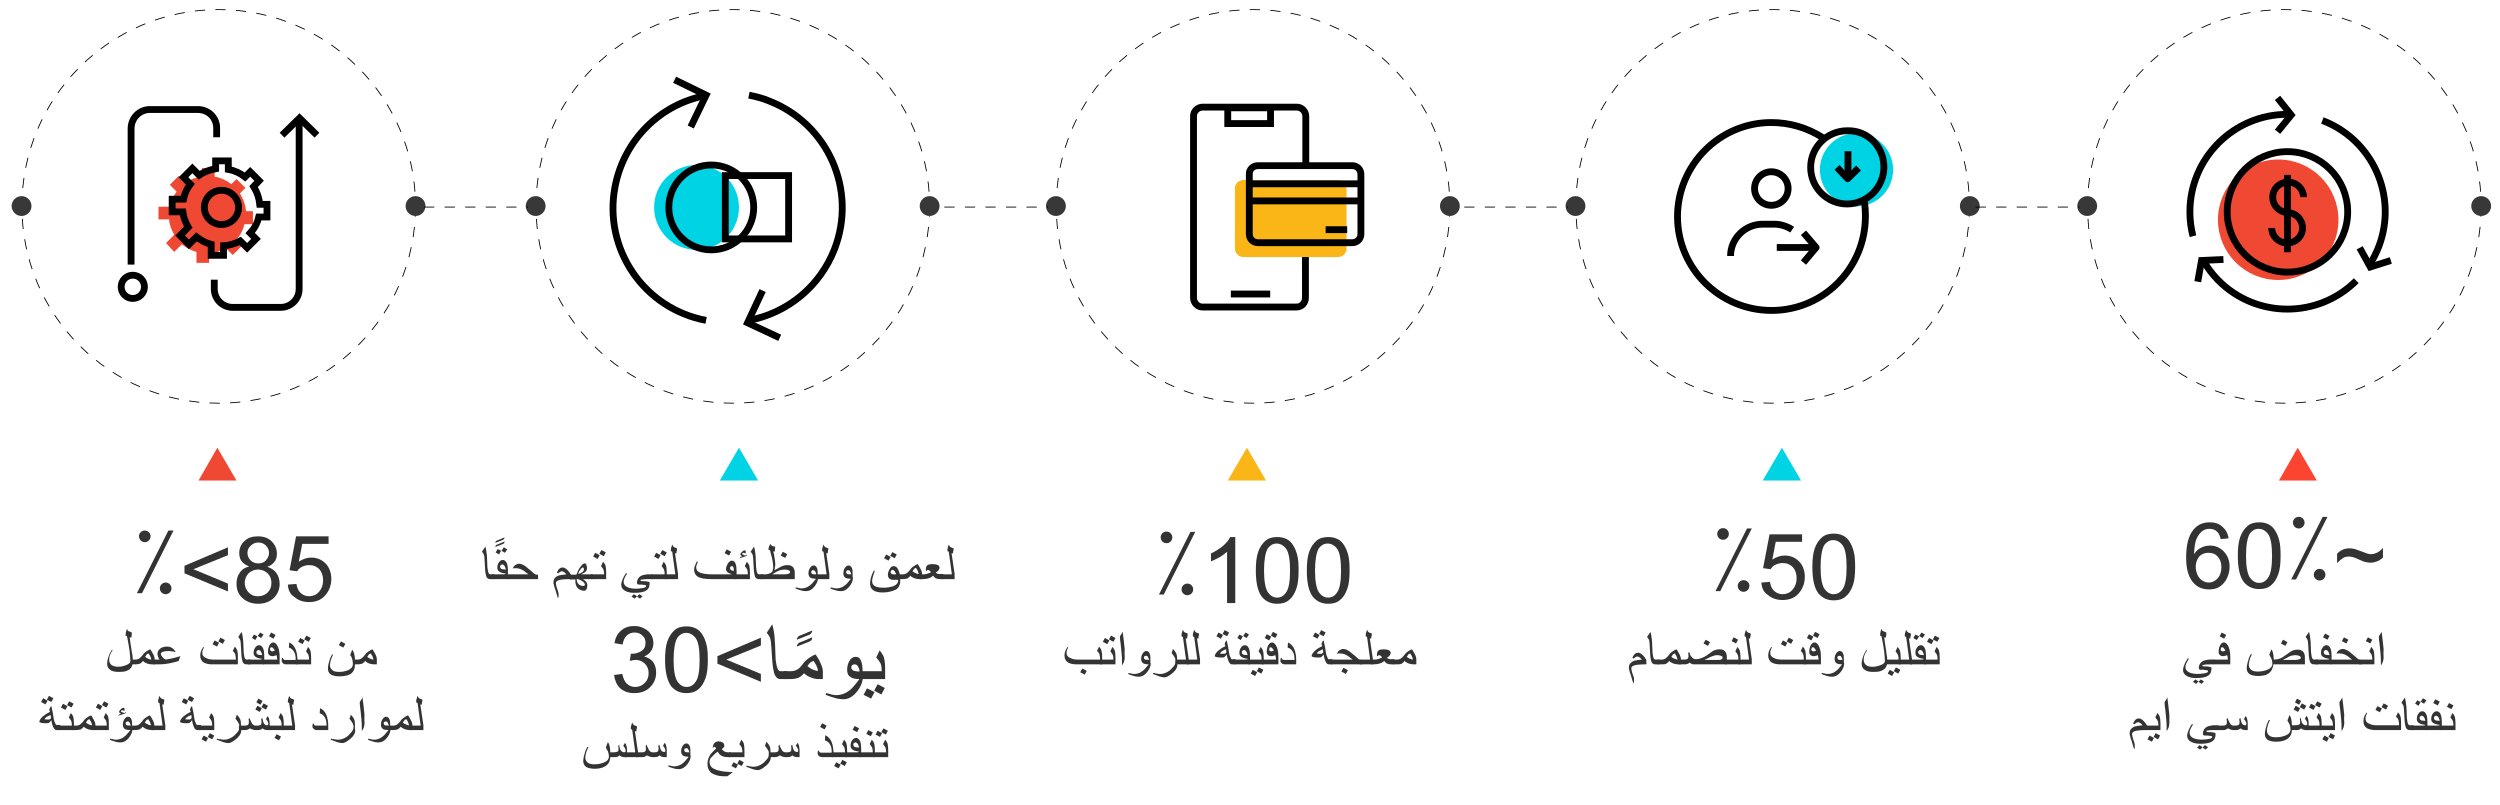 <svg xmlns="http://www.w3.org/2000/svg" xmlns:xlink="http://www.w3.org/1999/xlink" id="Layer_1" x="0px" y="0px" viewBox="0 0 730.4 235.1" style="enable-background:new 0 0 730.4 235.1;" xml:space="preserve"><style type="text/css">	.st0{fill:#EF4934;}	.st1{fill:#00D3E4;}	.st2{fill:#FAB516;}	.st3{fill:#FC4530;}	.st4{fill:none;stroke:#000000;stroke-width:0.25;stroke-miterlimit:10;stroke-dasharray:3;}	.st5{fill:#383838;}	.st6{fill:none;stroke:#000000;stroke-width:0.25;stroke-miterlimit:10;stroke-dasharray:3;}	.st7{fill:none;stroke:#000000;stroke-width:2;stroke-miterlimit:10;}	.st8{fill:none;stroke:#000000;stroke-width:2;stroke-miterlimit:10;}	.st9{fill:none;stroke:#000000;stroke-width:2;stroke-linejoin:round;}	.st10{enable-background:new    ;}	.st11{fill:#333333;}</style><polygon class="st0" points="63.5,130.8 58,140.4 69.1,140.4 "></polygon><polygon class="st1" points="215.9,130.8 210.3,140.4 221.5,140.4 "></polygon><polygon class="st2" points="364.3,130.8 358.7,140.4 369.9,140.4 "></polygon><polygon class="st1" points="520.6,130.8 515,140.4 526.2,140.4 "></polygon><polygon class="st3" points="671.3,130.8 665.8,140.4 676.9,140.4 "></polygon><circle class="st4" cx="63.9" cy="60.3" r="57.5"></circle><circle class="st5" cx="6.3" cy="60.2" r="2.9"></circle><circle class="st5" cx="121.4" cy="60.2" r="2.9"></circle><circle class="st4" cx="214.1" cy="60.3" r="57.5"></circle><circle class="st5" cx="156.5" cy="60.2" r="2.9"></circle><circle class="st5" cx="271.6" cy="60.2" r="2.9"></circle><line class="st4" x1="123.9" y1="60.5" x2="154.3" y2="60.5"></line><circle class="st4" cx="366.1" cy="60.3" r="57.5"></circle><circle class="st5" cx="308.5" cy="60.2" r="2.9"></circle><circle class="st5" cx="423.6" cy="60.2" r="2.9"></circle><line class="st4" x1="275.9" y1="60.5" x2="306.2" y2="60.5"></line><ellipse class="st6" cx="517.9" cy="60.3" rx="57.5" ry="57.5"></ellipse><circle class="st5" cx="460.3" cy="60.2" r="2.9"></circle><circle class="st5" cx="575.5" cy="60.2" r="2.9"></circle><line class="st4" x1="427.8" y1="60.5" x2="458.1" y2="60.5"></line><circle class="st4" cx="667.4" cy="60.3" r="57.5"></circle><circle class="st5" cx="609.8" cy="60.2" r="2.9"></circle><circle class="st5" cx="724.9" cy="60.2" r="2.9"></circle><line class="st4" x1="577.2" y1="60.5" x2="607.6" y2="60.5"></line><path class="st7" d="M62.6,81.7v2.7c0,3,2.4,5.4,5.4,5.4l0,0h14c3,0,5.4-2.4,5.4-5.4l0,0V35"></path><path class="st7" d="M63.3,40.1v-2.7c0-3-2.4-5.4-5.5-5.4h-14c-3,0-5.4,2.4-5.5,5.4v39.9"></path><polyline class="st7" points="92.6,39.5 87.5,34.5 82.4,39.5 "></polyline><circle class="st7" cx="38.8" cy="83.8" r="3.4"></circle><path class="st0" d="M73.9,61.8v3.7h-2.5c-0.4,1.8-1.3,3.4-2.5,4.7l1.7,1.7L68,74.5l-2-2c-1.5,0.9-3.1,1.4-4.9,1.5v2.8h-3.7v-3.2 c-1.6-0.4-3-1.2-4.3-2.2l-2.2,2.2L48.5,71l2.4-2.4c-0.8-1.4-1.4-2.9-1.5-4.5h-3.1v-3.7h3.3c0.3-1.6,1-3.1,2-4.4l-2-2l2.6-2.6l2,2 c1.4-1,3.1-1.6,4.8-1.9v-2.4h3.7v2.5c1.8,0.3,3.5,1.1,4.9,2.2l1.5-1.5l2.6,2.6l-1.6,1.6c1,1.6,1.6,3.3,1.8,5.2h2 C73.9,61.7,73.9,61.8,73.9,61.8z"></path><circle class="st0" cx="60.5" cy="62.7" r="5"></circle><path class="st7" d="M78,59.7v3.7h-2.4c-0.4,1.8-1.3,3.4-2.5,4.7l1.7,1.7l-2.6,2.6l-2-2c-1.5,0.8-3.2,1.3-4.9,1.4v2.8h-3.6v-3.2 c-1.6-0.4-3-1.2-4.3-2.2l-2.2,2.2l-2.6-2.6l2.4-2.4c-0.8-1.4-1.4-2.9-1.6-4.5h-3.1v-3.7h3.3c0.3-1.6,1-3.1,2-4.4l-2-2l2.6-2.6l2,2 c1.4-1,3.1-1.6,4.8-1.9V47h3.7v2.5c1.8,0.3,3.5,1.1,4.9,2.2l1.5-1.5l2.6,2.6l-1.6,1.7c1,1.6,1.6,3.3,1.8,5.2H78z"></path><circle class="st7" cx="64.7" cy="60.6" r="5"></circle><path class="st7" d="M381.5,48.3V34c0-1.5-1.2-2.7-2.6-2.7h-27.5c-1.5,0-2.7,1.2-2.7,2.6l0,0V87c0,1.5,1.2,2.7,2.6,2.7h27.5 c1.5,0,2.6-1.2,2.6-2.7V71"></path><rect x="358.7" y="31.5" class="st7" width="12.5" height="4.6"></rect><line class="st7" x1="359.6" y1="85.9" x2="371.1" y2="85.9"></line><path class="st2" d="M363.3,52.6h27.6c1.4,0,2.5,1.1,2.5,2.5v17.5c0,1.4-1.1,2.5-2.5,2.5h-27.6c-1.4,0-2.5-1.1-2.5-2.5V55.1 C360.7,53.7,361.9,52.6,363.3,52.6z"></path><path class="st7" d="M367.5,48.4h27.6c1.4,0,2.5,1.1,2.5,2.5v17.5c0,1.4-1.1,2.5-2.5,2.5h-27.6c-1.4,0-2.5-1.1-2.5-2.5V50.9 C364.9,49.5,366.1,48.4,367.5,48.4z"></path><line class="st7" x1="364.8" y1="53.7" x2="397.5" y2="53.7"></line><line class="st7" x1="364.5" y1="58.7" x2="397.3" y2="58.7"></line><line class="st7" x1="393.6" y1="67.1" x2="387.3" y2="67.1"></line><path class="st7" d="M523.6,67.1c-1.5-1-3.4-1.6-5.2-1.6H515c-5.2,0-9.4,4.2-9.4,9.3l0,0l0,0"></path><ellipse transform="matrix(0.114 -0.994 0.994 0.114 403.461 563.062)" class="st8" cx="517.4" cy="55.4" rx="4.9" ry="4.9"></ellipse><line class="st9" x1="519.1" y1="72.3" x2="530.9" y2="72.3"></line><polyline class="st9" points="526.9,76.7 530.6,72.3 526.9,68 "></polyline><path class="st1" d="M553.1,49.6c0,5.9-4.8,10.7-10.7,10.7s-10.7-4.8-10.7-10.7s4.8-10.7,10.7-10.7 C548.3,38.9,553.1,43.7,553.1,49.6L553.1,49.6z"></path><path class="st9" d="M550.4,48.8c0,4.1-2.4,7.9-6.1,9.7c-1.4,0.7-3,1.1-4.6,1.1c-5.9,0-10.7-4.8-10.7-10.7s4.8-10.7,10.7-10.7 C545.6,38,550.4,42.8,550.4,48.8L550.4,48.8L550.4,48.8z"></path><polyline class="st9" points="543,49.1 539.8,52.2 536.7,48.9 "></polyline><line class="st9" x1="539.9" y1="44.2" x2="539.9" y2="51.4"></line><path class="st9" d="M544.6,58.4c0.3,1.6,0.4,3.2,0.4,4.8c0,15.2-12.3,27.5-27.4,27.5c-15.2,0-27.5-12.3-27.5-27.4 s12.3-27.5,27.4-27.5c5.3,0,10.5,1.5,15,4.4"></path><circle class="st0" cx="665.6" cy="64.2" r="17.6"></circle><path class="st7" d="M668.5,62.1c-2.5,0-4.5-2-4.5-4.5s2-4.4,4.5-4.4s4.5,2,4.5,4.4"></path><path class="st7" d="M668.2,62.1c2.5,0,4.5,2,4.5,4.5s-2,4.4-4.5,4.4s-4.5-2-4.5-4.4"></path><line class="st7" x1="668.3" y1="73.7" x2="668.3" y2="51.1"></line><circle class="st7" cx="668.3" cy="61.9" r="17.6"></circle><path class="st7" d="M640.7,69c-0.6-2.3-0.9-4.7-0.9-7.1c0-15.7,12.8-28.5,28.5-28.5"></path><path class="st7" d="M688.4,82c-11.1,11.1-29.2,11.1-40.3-0.1c-1.7-1.7-3.1-3.6-4.3-5.6"></path><path class="st7" d="M678.5,35.2c14.7,5.6,22.1,22.1,16.5,36.8c-0.8,2-1.7,3.9-2.9,5.6"></path><polyline class="st7" points="665.4,38.5 669.4,33.6 665.4,28.6 "></polyline><polyline class="st7" points="689.4,72.4 692.5,78 698.5,76.1 "></polyline><polyline class="st7" points="649.6,75.8 643.2,76.1 642.1,82.3 "></polyline><circle class="st1" cx="203.5" cy="60.6" r="12.4"></circle><path class="st7" d="M206.3,93.6c-18.2-3.4-30.1-20.9-26.6-39.1c2.6-13.5,13.1-24.1,26.6-26.6"></path><path class="st7" d="M218.8,27.8c2,0.4,4,0.9,5.9,1.7c17.2,6.7,25.8,26,19.1,43.3c-4.2,10.8-13.6,18.6-25,20.8"></path><polyline class="st7" points="197.1,23.3 206.3,27.8 201.8,37.1 "></polyline><polyline class="st7" points="227.8,98.7 218.4,94.3 222.8,84.9 "></polyline><circle class="st7" cx="207.8" cy="60.6" r="12.4"></circle><rect x="211.9" y="51.3" class="st7" width="18.5" height="18.5"></rect><g>	<g class="st10">		<path class="st11" d="M38.8,193.2c0,0.8-0.2,1.5-0.6,2c-0.3,0.4-0.9,0.7-1.5,0.9c-0.6,0.2-1.3,0.2-2.2,0.2c-1,0-1.8-0.2-2.3-0.6   c-0.6-0.4-0.9-1-0.9-1.8c0-0.4,0.1-0.9,0.2-1.4c0.1-0.4,0.3-0.9,0.5-1.4c0.2-0.4,0.4-0.8,0.7-1.3l0.2,0.1   c-0.2,0.3-0.4,0.7-0.5,0.9c-0.2,0.4-0.3,0.7-0.4,1c-0.1,0.4-0.1,0.7-0.1,1c0,0.6,0.2,1.1,0.7,1.5c0.5,0.3,1.1,0.5,1.9,0.5   c0.9,0,1.7-0.2,2.4-0.5c0.8-0.3,1.2-0.7,1.2-1.2c0-0.5-0.1-1.4-0.2-2.6c-0.1-0.9-0.3-2-0.5-3.1l-0.3-1.5l-0.4-0.2   c0-0.7,0.1-1.3,0.4-1.9h0.1c0,0.2,0.1,0.3,0.1,0.4c0.1,0.1,0.1,0.2,0.3,0.2c0.2,0.1,0.3,0.1,0.5,0.2c0.1,0.1,0.3,0.1,0.4,0.2   c0,0.4,0,0.6,0,0.8c0,0.2-0.1,0.4-0.2,0.7l-0.4-0.1c0,0.1,0.1,0.6,0.2,1.6c0.2,1.1,0.3,2,0.4,2.6   C38.8,191.8,38.8,192.6,38.8,193.2z"></path>		<path class="st11" d="M45.1,194.1h-0.8c-0.3,0-0.7-0.1-1.2-0.2c-0.5-0.2-1-0.4-1.3-0.8c-0.3,0.4-0.6,0.6-0.9,0.8   c-0.3,0.1-0.8,0.2-1.4,0.2h-1.2v-1.4h1.2c0.5,0,0.9-0.1,1.3-0.4c0.3-0.2,0.5-0.5,0.8-0.8c0.3-0.5,0.7-0.9,1.2-1.2   c0.4-0.3,0.8-0.5,1.1-0.6c0.4,0.5,0.6,1,0.9,1.5c0.3,0.6,0.4,1.1,0.4,1.4V194.1z M44.2,192.6c-0.1-0.3-0.2-0.6-0.3-0.9   c-0.1-0.2-0.3-0.5-0.5-0.8c-0.2,0.1-0.5,0.2-0.6,0.4c-0.1,0.1-0.2,0.3-0.4,0.6c0.2,0.2,0.5,0.4,0.8,0.5c0.3,0.2,0.7,0.3,1,0.3   L44.2,192.6z"></path>		<path class="st11" d="M52.7,191.7l-0.5,1.4c-0.8,0.3-1.7,0.5-2.7,0.7c-1,0.2-2,0.3-2.9,0.3h-1.9v-1.4h1.9   c-0.2-0.2-0.3-0.5-0.4-0.8S46,191.3,46,191c0-0.6,0.3-1.1,0.8-1.5c0.5-0.4,1.2-0.6,2-0.6c0.6,0,1.2,0.2,1.6,0.5   c0.2,0.1,0.5,0.5,0.9,1l-0.1,0.1c-0.4-0.1-0.7-0.2-1-0.2c-0.3,0-0.6-0.1-0.9-0.1c-0.7,0-1.3,0.1-1.7,0.2c-0.4,0.2-0.6,0.4-0.6,0.6   c0,0.3,0.1,0.5,0.4,0.9s0.6,0.6,1,0.8c0.9-0.1,1.6-0.3,2.1-0.4S51.7,192,52.7,191.7z"></path>		<path class="st11" d="M69.4,194.1H62c-1,0-1.8-0.2-2.4-0.5c-0.7-0.4-1.1-1.1-1.1-2.1c0-0.5,0.1-1,0.3-1.5c0.1-0.2,0.3-0.5,0.6-1   l0.2,0.1c-0.1,0.2-0.2,0.5-0.3,0.7c-0.2,0.4-0.2,0.7-0.2,1c0,0.6,0.3,1.1,1,1.4c0.6,0.3,1.3,0.5,2.2,0.5h6.6v-0.2   c0-0.6-0.1-1.1-0.2-1.4s-0.4-0.7-0.7-0.9l0.6-1.3c0.2,0.3,0.4,0.5,0.4,0.5c0.4,0.6,0.5,1.4,0.5,2.5V194.1z M64,187.8l-0.6,1.1   l-1.3-0.7l0.6-1.1L64,187.8z M65.7,187l-0.6,1.1l-1.3-0.7l0.6-1.1L65.7,187z"></path>		<path class="st11" d="M73.1,194.1H72c-0.4,0-0.6-0.1-0.9-0.4c-0.2-0.2-0.3-0.6-0.4-1.1c-0.1-0.5-0.2-1.1-0.2-1.8   c0-0.6-0.1-1.2-0.1-1.8c0-0.6-0.1-1.1-0.1-1.4s-0.1-0.6-0.2-0.8c-0.1-0.2-0.3-0.5-0.5-0.7l1-1.5c0.2,0.6,0.3,1.4,0.4,2.2   c0.1,0.5,0.1,1.8,0.2,3.8c0.1,0.9,0.2,1.5,0.4,1.8c0.1,0.2,0.3,0.3,0.5,0.3h1.1V194.1z"></path>		<path class="st11" d="M77.3,194.1h-4.8v-1.4h2.7c0.3,0,0.6,0,0.8,0s0.5-0.1,0.7-0.2c-0.9-0.1-1.5-0.3-1.7-0.4   c-0.6-0.3-0.9-0.7-0.9-1.3c0-0.5,0.1-1.1,0.4-1.5c0.3-0.5,0.7-0.8,1.2-0.8c0.5,0,0.9,0.3,1.2,1c0.2,0.5,0.3,1.2,0.3,1.9V194.1z    M75.2,185.9l-0.6,1.1l-1-0.6l0.6-1L75.2,185.9z M76.6,191.4c-0.1-0.4-0.2-0.7-0.3-0.9c-0.2-0.4-0.5-0.6-0.8-0.6   c-0.1,0-0.3,0.1-0.4,0.2c-0.1,0.1-0.2,0.2-0.2,0.4c0,0.4,0.2,0.7,0.6,0.8C75.7,191.3,76,191.4,76.6,191.4z M77,185.4l-0.7,1   l-1-0.6l0.7-1L77,185.4z"></path>		<path class="st11" d="M81.6,194.1h-4.8v-1.4h4.2c0-0.5-0.1-0.9-0.2-1.3c-0.3,0.1-0.5,0.2-0.6,0.2c-0.2,0.1-0.5,0.1-0.6,0.1   c-0.4,0-0.7-0.1-0.9-0.3c-0.3-0.2-0.4-0.5-0.4-0.9c0-0.7,0.1-1.4,0.4-1.9c0.3-0.6,0.7-0.9,1.1-0.9c0.6,0,1.1,0.5,1.5,1.5   c0.3,0.8,0.4,1.8,0.4,2.9V194.1z M80.5,185.5l-0.6,1.1l-1.3-0.7l0.6-1.1L80.5,185.5z M80.3,190.1c-0.1-0.2-0.2-0.4-0.4-0.6   c-0.2-0.3-0.4-0.4-0.6-0.4c-0.1,0-0.3,0.1-0.3,0.2c-0.1,0.1-0.1,0.3-0.1,0.4c0,0.4,0.2,0.6,0.7,0.6c0.1,0,0.2,0,0.4-0.1   C80,190.2,80.2,190.1,80.3,190.1z"></path>		<path class="st11" d="M87,194.1h-3.5c-0.3,0-0.6-0.1-0.8-0.3c-0.2-0.2-0.4-0.4-0.4-0.6c0-0.2,0-0.4,0-0.5c0-0.2,0.1-0.3,0.1-0.5   h0.2c0.1,0.2,0.2,0.4,0.3,0.5c0.1,0.1,0.3,0.1,0.5,0.1h3c0-0.9-0.1-1.7-0.4-2.2c-0.3-0.7-0.9-1.2-1.6-1.4l0.1-1.5   c0.9,0.4,1.5,1.1,1.9,2.1c0.3,0.8,0.5,1.8,0.5,3.1V194.1z"></path>		<path class="st11" d="M90.9,194.1h-4.5v-1.4h3.9c0-0.6-0.1-1.1-0.2-1.4c-0.1-0.2-0.3-0.5-0.7-1l0.6-1.3c0.4,0.5,0.6,0.8,0.7,1.1   c0.1,0.4,0.2,1.1,0.2,2V194.1z M89,187.1l-0.6,1.1l-1.3-0.7l0.6-1.1L89,187.1z M90.8,186.4l-0.6,1.1l-1.3-0.7l0.6-1.1L90.8,186.4z   "></path>		<path class="st11" d="M103.7,194.1c0,1.2-0.3,2-1,2.6c-0.7,0.6-1.9,0.9-3.6,0.9c-1,0-1.8-0.2-2.4-0.5c-0.6-0.4-0.9-1-0.9-1.8   c0-0.4,0.1-0.9,0.2-1.4s0.3-0.9,0.4-1.4c0.1-0.3,0.3-0.7,0.6-1.3l0.3,0.1c-0.4,0.8-0.6,1.3-0.7,1.8s-0.2,0.8-0.2,1.2   c0,0.6,0.2,1.1,0.7,1.5s1.1,0.5,2,0.5c1,0,1.9-0.2,2.6-0.5c0.9-0.4,1.4-1,1.4-1.8c0-0.5-0.1-1-0.2-1.5c-0.1-0.4-0.3-0.8-0.6-1.1   l0.6-1.6c0.3,0.4,0.5,0.9,0.6,1.3c0.1,0.4,0.2,1,0.2,1.7V194.1z M100.9,188.1l-0.6,1.1l-1.3-0.7l0.6-1.1L100.9,188.1z"></path>		<path class="st11" d="M110,194.1h-0.8c-0.3,0-0.7-0.1-1.2-0.2c-0.5-0.2-1-0.4-1.3-0.8c-0.3,0.4-0.6,0.6-0.9,0.8   c-0.3,0.1-0.8,0.2-1.4,0.2h-1.2v-1.4h1.2c0.5,0,0.9-0.1,1.3-0.4c0.3-0.2,0.5-0.5,0.8-0.8c0.3-0.5,0.7-0.9,1.2-1.2   c0.4-0.3,0.8-0.5,1.1-0.6c0.4,0.5,0.6,1,0.9,1.5c0.3,0.6,0.4,1.1,0.4,1.4V194.1z M109.1,192.6c-0.1-0.3-0.2-0.6-0.3-0.9   c-0.1-0.2-0.3-0.5-0.5-0.8c-0.2,0.1-0.5,0.2-0.6,0.4c-0.1,0.1-0.2,0.3-0.4,0.6c0.2,0.2,0.5,0.4,0.8,0.5c0.3,0.2,0.7,0.3,1,0.3   L109.1,192.6z"></path>	</g>	<g class="st10">		<path class="st11" d="M17.6,213.3h-1.1c-0.4,0-0.7-0.3-1-1c-0.2-0.5-0.4-1.1-0.5-1.9c-0.2,0.3-0.4,0.5-0.6,0.7   c-0.2,0.2-0.5,0.2-0.8,0.2c-0.6,0-1.1,0-1.5-0.1s-0.6-0.2-0.6-0.3c0-0.4,0.3-0.9,0.9-1.5c0.6-0.5,1.3-1,2.2-1.4c0,0,0-0.2-0.1-0.3   c0-0.2-0.1-0.3-0.1-0.3c0-0.2,0.1-0.4,0.2-0.6c0.1-0.2,0.2-0.4,0.4-0.5c0.1,0.3,0.1,0.6,0.2,0.9s0.1,0.6,0.2,0.9l0.2,1.3   c0.1,0.7,0.2,1.3,0.4,1.6c0.2,0.5,0.3,0.8,0.5,0.8h1.1V213.3z M13.9,204.7l-0.6,1.1l-1.3-0.7l0.6-1.1L13.9,204.7z M14.9,209.8   l-0.1-0.9c-0.5,0.2-0.8,0.3-1.1,0.5c-0.3,0.2-0.5,0.4-0.7,0.7c0.1,0,0.2,0.1,0.4,0.1c0.1,0,0.3,0,0.6,0   C14.3,210.3,14.6,210.2,14.9,209.8z M15.6,204l-0.6,1.1l-1.3-0.7l0.6-1.1L15.6,204z"></path>		<path class="st11" d="M21.5,213.3h-4.5V212H21c0-0.6-0.1-1.1-0.2-1.4c-0.1-0.2-0.3-0.5-0.7-1l0.6-1.3c0.4,0.5,0.6,0.8,0.7,1.1   c0.1,0.4,0.2,1.1,0.2,2V213.3z M19.7,206.3l-0.6,1.1l-1.3-0.7l0.6-1.1L19.7,206.3z M21.5,205.6l-0.6,1.1l-1.3-0.7l0.6-1.1   L21.5,205.6z"></path>		<path class="st11" d="M27.8,213.3H27c-0.3,0-0.7-0.1-1.2-0.2c-0.5-0.2-1-0.4-1.3-0.8c-0.3,0.4-0.6,0.6-0.9,0.8   c-0.3,0.1-0.8,0.2-1.4,0.2H21V212h1.2c0.5,0,0.9-0.1,1.3-0.4c0.3-0.2,0.5-0.5,0.8-0.8c0.3-0.5,0.7-0.9,1.2-1.2   c0.4-0.3,0.8-0.5,1.1-0.6c0.4,0.5,0.6,1,0.9,1.5c0.3,0.6,0.4,1.1,0.4,1.4V213.3z M26.9,211.8c-0.1-0.3-0.2-0.6-0.3-0.9   c-0.1-0.2-0.3-0.5-0.5-0.8c-0.2,0.1-0.5,0.2-0.6,0.4c-0.1,0.1-0.2,0.3-0.4,0.6c0.2,0.2,0.5,0.4,0.8,0.5c0.3,0.2,0.7,0.3,1,0.3   L26.9,211.8z"></path>		<path class="st11" d="M31.8,213.3h-4.5V212h3.9c0-0.6-0.1-1.1-0.2-1.4c-0.1-0.2-0.3-0.5-0.7-1l0.6-1.3c0.4,0.5,0.6,0.8,0.7,1.1   c0.1,0.4,0.2,1.1,0.2,2V213.3z M29.9,206.3l-0.6,1.1l-1.3-0.7l0.6-1.1L29.9,206.3z M31.7,205.6l-0.6,1.1l-1.3-0.7l0.6-1.1   L31.7,205.6z"></path>		<path class="st11" d="M38.7,212.9c0,0.9-0.3,1.7-1,2.6c-0.7,0.9-1.5,1.4-2.5,1.4c-0.3,0-0.7,0-1.1-0.1c-0.3-0.1-0.6-0.2-1-0.3   c-0.3-0.1-0.7-0.2-1-0.4l0.1-0.3c0.3,0.1,0.6,0.1,0.9,0.2s0.6,0.1,0.9,0.1c0.6,0,1.2-0.2,1.8-0.5c0.4-0.3,0.9-0.6,1.3-1.1   c0.2-0.2,0.5-0.6,1-1.2c-0.7,0-1.2-0.1-1.6-0.3c-0.4-0.3-0.6-0.7-0.6-1.3c0-0.5,0.1-1,0.4-1.5c0.3-0.5,0.7-0.8,1.1-0.8   c0.5,0,0.8,0.3,1,0.8c0.2,0.4,0.2,1,0.2,1.7V212.9z M36.8,208c0,0.1-0.1,0.2-0.2,0.4c-0.1,0.1-0.3,0.1-0.5,0.2l-1.5,0.5   c0-0.2,0.3-0.5,0.8-0.6c-0.2-0.1-0.3-0.2-0.4-0.2c-0.1-0.1-0.2-0.2-0.2-0.3c0-0.2,0.1-0.4,0.4-0.7c0.3-0.3,0.6-0.5,0.8-0.5   c0.1,0,0.2,0,0.3,0.1c0.1,0.1,0.1,0.2,0.1,0.3c0,0.1,0,0.1,0,0.2s-0.1,0.2-0.1,0.3c-0.2-0.1-0.3-0.2-0.5-0.2c-0.1,0-0.2,0-0.3,0.1   c-0.1,0-0.2,0.1-0.2,0.2c0,0.1,0.1,0.2,0.4,0.3s0.4,0.2,0.6,0.2c0.1,0,0.2,0,0.2,0C36.5,208.1,36.6,208.1,36.8,208z M38.2,212   c-0.1-0.5-0.3-0.8-0.4-1c-0.1-0.2-0.3-0.2-0.5-0.2c-0.1,0-0.3,0-0.4,0.1c-0.1,0.1-0.2,0.2-0.2,0.4c0,0.3,0.1,0.4,0.3,0.6   C37.3,211.9,37.7,212,38.2,212z"></path>		<path class="st11" d="M45,213.3h-0.8c-0.3,0-0.7-0.1-1.2-0.2c-0.5-0.2-1-0.4-1.3-0.8c-0.3,0.4-0.6,0.6-0.9,0.8   c-0.3,0.1-0.8,0.2-1.4,0.2h-1.2V212h1.2c0.5,0,0.9-0.1,1.3-0.4c0.3-0.2,0.5-0.5,0.8-0.8c0.3-0.5,0.7-0.9,1.2-1.2   c0.4-0.3,0.8-0.5,1.1-0.6c0.4,0.5,0.6,1,0.9,1.5c0.3,0.6,0.4,1.1,0.4,1.4V213.3z M44.1,211.8c-0.1-0.3-0.2-0.6-0.3-0.9   c-0.1-0.2-0.3-0.5-0.5-0.8c-0.2,0.1-0.5,0.2-0.6,0.4c-0.1,0.1-0.2,0.3-0.4,0.6c0.2,0.2,0.5,0.4,0.8,0.5c0.3,0.2,0.7,0.3,1,0.3   L44.1,211.8z"></path>		<path class="st11" d="M48.3,213.3h-3.9V212h3.1l-0.9-6.6l-0.4-0.2c0-0.4,0-0.7,0.1-1s0.2-0.6,0.3-0.9l0.1,0.1   c0,0.3,0.2,0.5,0.5,0.7c0.3,0.1,0.5,0.2,0.8,0.3c0,0.3,0,0.5-0.1,0.8c0,0.3-0.1,0.5-0.1,0.7l-0.4-0.1l0.9,6.1V213.3z"></path>		<path class="st11" d="M58.7,213.3h-1.1c-0.4,0-0.7-0.3-1-1c-0.2-0.5-0.4-1.1-0.5-1.9c-0.2,0.3-0.4,0.5-0.6,0.7   c-0.2,0.2-0.5,0.2-0.8,0.2c-0.6,0-1.1,0-1.5-0.1s-0.6-0.2-0.6-0.3c0-0.4,0.3-0.9,0.9-1.5c0.6-0.5,1.3-1,2.2-1.4c0,0,0-0.2-0.1-0.3   c0-0.2-0.1-0.3-0.1-0.3c0-0.2,0.1-0.4,0.2-0.6c0.1-0.2,0.2-0.4,0.4-0.5c0.1,0.3,0.1,0.6,0.2,0.9s0.1,0.6,0.2,0.9l0.2,1.3   c0.1,0.7,0.2,1.3,0.4,1.6c0.2,0.5,0.3,0.8,0.5,0.8h1.1V213.3z M55,204.7l-0.6,1.1l-1.3-0.7l0.6-1.1L55,204.7z M56,209.8l-0.1-0.9   c-0.5,0.2-0.8,0.3-1.1,0.5c-0.3,0.2-0.5,0.4-0.7,0.7c0.1,0,0.2,0.1,0.4,0.1c0.1,0,0.3,0,0.6,0C55.4,210.3,55.7,210.2,56,209.8z    M56.7,204l-0.6,1.1l-1.3-0.7l0.6-1.1L56.7,204z"></path>		<path class="st11" d="M62.6,213.3h-4.5V212h3.9c0-0.6-0.1-1.1-0.2-1.4c-0.1-0.2-0.3-0.5-0.7-1l0.6-1.3c0.4,0.5,0.6,0.8,0.7,1.1   c0.1,0.4,0.2,1.1,0.2,2V213.3z M60.8,215.6l-0.6,1.1l-1.3-0.7l0.6-1.1L60.8,215.6z M62.6,214.9L62,216l-1.3-0.7l0.6-1.1   L62.6,214.9z"></path>		<path class="st11" d="M70.5,213.3c0,0.6-0.2,1.2-0.7,1.8c-0.4,0.5-1,1-1.6,1.4c-0.6,0.4-1.1,0.6-1.5,0.6c-0.4,0-0.7-0.1-1.2-0.2   c-0.3-0.1-0.7-0.2-1.1-0.4c-0.4-0.1-0.7-0.3-1.1-0.4l0.1-0.3c0.3,0.1,0.7,0.1,1.1,0.2c0.4,0.1,0.7,0.1,1,0.1   c0.7,0,1.4-0.2,2.1-0.6c0.7-0.4,1.2-0.9,1.7-1.5c0.5-0.6,0.7-1.1,0.7-1.6c0-0.4-0.1-0.8-0.4-1.3c-0.2-0.4-0.5-0.7-0.8-1.1l0.4-1.2   c0.4,0.4,0.7,0.8,0.9,1.2c0.2,0.4,0.3,0.9,0.3,1.5V213.3z"></path>		<path class="st11" d="M78.9,213.3h-0.6c-0.3,0-0.6,0-0.9-0.1c-0.2-0.1-0.5-0.2-0.7-0.4c-0.2,0.2-0.5,0.3-0.6,0.4   c-0.3,0.1-0.6,0.1-1.1,0.1h-0.5c-0.3,0-0.5-0.1-0.8-0.2c-0.2-0.1-0.4-0.2-0.7-0.3c-0.2,0.2-0.5,0.3-0.7,0.4   c-0.2,0.1-0.5,0.1-1,0.1h-1.5V212h1.5c0.4,0,0.7,0,0.9-0.1c0.3-0.1,0.5-0.4,0.5-0.7c0-0.2,0-0.3,0-0.5s0-0.3-0.1-0.5l0.3-0.5   c0.1,0.5,0.3,0.8,0.4,1c0.2,0.4,0.3,0.7,0.5,0.9c0.2,0.2,0.5,0.4,0.9,0.4h0.5c0.4,0,0.7-0.1,0.9-0.2c0.2-0.1,0.3-0.4,0.3-0.6   c0-0.2,0-0.3,0-0.5c0-0.2,0-0.3-0.1-0.5l0.3-0.5l0.2,0.7c0.1,0.6,0.3,1,0.5,1.2c0.2,0.2,0.4,0.3,0.7,0.3c0.1,0,0.3,0,0.3-0.1   s0.1-0.2,0.1-0.3c0-0.3-0.1-0.6-0.3-0.9c0-0.1-0.2-0.2-0.4-0.5l0.5-0.9c0.2,0.3,0.4,0.6,0.4,0.8c0.1,0.4,0.2,0.8,0.2,1.4V213.3z    M76.5,206.9l-0.6,1.1l-1.3-0.7l0.6-1.1L76.5,206.9z M76.7,204.8l-0.6,1.1l-1.2-0.7l0.6-1.1L76.7,204.8z M78.3,206.2l-0.6,1.1   l-1.3-0.7l0.6-1.1L78.3,206.2z"></path>		<path class="st11" d="M82.9,213.3h-4.5V212h3.9c0-0.6-0.1-1.1-0.2-1.4c-0.1-0.2-0.3-0.5-0.7-1l0.6-1.3c0.4,0.5,0.6,0.8,0.7,1.1   c0.1,0.4,0.2,1.1,0.2,2V213.3z M82.1,215.2l-0.6,1.1l-1.3-0.7l0.6-1.1L82.1,215.2z"></path>		<path class="st11" d="M86.2,213.3h-3.9V212h3.1l-0.9-6.6l-0.4-0.2c0-0.4,0-0.7,0.1-1s0.2-0.6,0.3-0.9l0.1,0.1   c0,0.3,0.2,0.5,0.5,0.7c0.3,0.1,0.5,0.2,0.8,0.3c0,0.3,0,0.5-0.1,0.8c0,0.3-0.1,0.5-0.1,0.7l-0.4-0.1l0.9,6.1V213.3z"></path>		<path class="st11" d="M96,213.3h-3.5c-0.3,0-0.6-0.1-0.8-0.3c-0.2-0.2-0.4-0.4-0.4-0.6c0-0.2,0-0.4,0-0.5c0-0.2,0.1-0.3,0.1-0.5   h0.2c0.1,0.2,0.2,0.4,0.3,0.5c0.1,0.1,0.3,0.1,0.5,0.1h3c0-0.9-0.1-1.7-0.4-2.2c-0.3-0.7-0.9-1.2-1.6-1.4l0.1-1.5   c0.9,0.4,1.5,1.1,1.9,2.1c0.3,0.8,0.5,1.8,0.5,3.1V213.3z"></path>		<path class="st11" d="M103.8,213.3c0,0.6-0.2,1.2-0.7,1.8c-0.4,0.5-1,1-1.6,1.4c-0.6,0.4-1.1,0.6-1.5,0.6c-0.4,0-0.7-0.1-1.2-0.2   c-0.3-0.1-0.7-0.2-1.1-0.4c-0.4-0.1-0.7-0.3-1.1-0.4l0.1-0.3c0.3,0.1,0.7,0.1,1.1,0.2c0.4,0.1,0.7,0.1,1,0.1   c0.7,0,1.4-0.2,2.1-0.6c0.7-0.4,1.2-0.9,1.7-1.5c0.5-0.6,0.7-1.1,0.7-1.6c0-0.4-0.1-0.8-0.4-1.3c-0.2-0.4-0.5-0.7-0.8-1.1l0.4-1.2   c0.4,0.4,0.7,0.8,0.9,1.2c0.2,0.4,0.3,0.9,0.3,1.5V213.3z"></path>		<path class="st11" d="M106.5,211.3c0,0.4-0.1,0.8-0.2,1.2c-0.1,0.2-0.2,0.5-0.5,1l-0.1-0.1c0-0.2,0-0.3,0-0.5c0-0.2,0-0.3,0-0.4   c0-0.5,0-1.3-0.1-2.3s-0.2-2-0.3-3c-0.1-0.6-0.2-1.3-0.2-2c0.1-0.2,0.2-0.5,0.4-0.7s0.3-0.5,0.4-0.8c0.1,0.6,0.2,1.4,0.3,2.4   c0.1,1,0.2,2,0.3,2.8C106.4,210,106.5,210.8,106.5,211.3z"></path>		<path class="st11" d="M114.1,212.9c0,0.9-0.3,1.7-1,2.6c-0.7,0.9-1.5,1.4-2.5,1.4c-0.3,0-0.7,0-1.1-0.1c-0.3-0.1-0.6-0.2-1-0.3   c-0.3-0.1-0.7-0.2-1-0.4l0.1-0.3c0.3,0.1,0.6,0.1,0.9,0.2s0.6,0.1,0.9,0.1c0.6,0,1.2-0.2,1.8-0.5c0.4-0.3,0.9-0.6,1.3-1.1   c0.2-0.2,0.5-0.6,1-1.2c-0.7,0-1.2-0.1-1.6-0.3c-0.4-0.3-0.6-0.7-0.6-1.3c0-0.5,0.1-1,0.4-1.5c0.3-0.5,0.7-0.8,1.1-0.8   c0.5,0,0.8,0.3,1,0.8c0.2,0.4,0.2,1,0.2,1.7V212.9z M113.6,212c-0.1-0.5-0.3-0.8-0.4-1c-0.1-0.2-0.3-0.2-0.5-0.2   c-0.1,0-0.3,0-0.4,0.1c-0.1,0.1-0.2,0.2-0.2,0.4c0,0.3,0.1,0.4,0.3,0.6C112.7,211.9,113,212,113.6,212z"></path>		<path class="st11" d="M120.4,213.3h-0.8c-0.3,0-0.7-0.1-1.2-0.2c-0.5-0.2-1-0.4-1.3-0.8c-0.3,0.4-0.6,0.6-0.9,0.8   c-0.3,0.1-0.8,0.2-1.4,0.2h-1.2V212h1.2c0.5,0,0.9-0.1,1.3-0.4c0.3-0.2,0.5-0.5,0.8-0.8c0.3-0.5,0.7-0.9,1.2-1.2   c0.4-0.3,0.8-0.5,1.1-0.6c0.4,0.5,0.6,1,0.9,1.5c0.3,0.6,0.4,1.1,0.4,1.4V213.3z M119.5,211.8c-0.1-0.3-0.2-0.6-0.3-0.9   c-0.1-0.2-0.3-0.5-0.5-0.8c-0.2,0.1-0.5,0.2-0.6,0.4c-0.1,0.1-0.2,0.3-0.4,0.6c0.2,0.2,0.5,0.4,0.8,0.5c0.3,0.2,0.7,0.3,1,0.3   L119.5,211.8z"></path>		<path class="st11" d="M123.7,213.3h-3.9V212h3.1l-0.9-6.6l-0.4-0.2c0-0.4,0-0.7,0.1-1s0.2-0.6,0.3-0.9l0.1,0.1   c0,0.3,0.2,0.5,0.5,0.7c0.3,0.1,0.5,0.2,0.8,0.3c0,0.3,0,0.5-0.1,0.8c0,0.3-0.1,0.5-0.1,0.7l-0.4-0.1l0.9,6.1V213.3z"></path>	</g></g><g>	<g class="st10">		<path class="st11" d="M72.8,165.5c-1-0.4-1.7-0.9-2.2-1.5c-0.5-0.7-0.7-1.5-0.7-2.4c0-1.4,0.5-2.6,1.5-3.5c1-1,2.3-1.4,4-1.4   c1.7,0,3,0.5,4,1.5s1.5,2.2,1.5,3.6c0,0.9-0.2,1.7-0.7,2.3c-0.5,0.7-1.2,1.2-2.1,1.5c1.2,0.4,2.1,1,2.7,1.9   c0.6,0.9,0.9,1.9,0.9,3.1c0,1.6-0.6,3-1.7,4.1c-1.2,1.1-2.7,1.7-4.6,1.7c-1.9,0-3.4-0.6-4.6-1.7c-1.2-1.1-1.7-2.5-1.7-4.2   c0-1.2,0.3-2.3,0.9-3.1C70.7,166.3,71.6,165.8,72.8,165.5z M71.5,170.3c0,0.7,0.2,1.3,0.5,1.9s0.8,1.1,1.4,1.5s1.3,0.5,2,0.5   c1.1,0,2.1-0.4,2.8-1.1c0.7-0.7,1.1-1.6,1.1-2.8c0-1.1-0.4-2.1-1.1-2.8c-0.8-0.7-1.7-1.1-2.8-1.1c-1.1,0-2,0.4-2.8,1.1   C71.9,168.3,71.5,169.2,71.5,170.3z M72.3,161.5c0,0.9,0.3,1.6,0.9,2.2c0.6,0.6,1.3,0.9,2.3,0.9c0.9,0,1.7-0.3,2.2-0.9   s0.9-1.3,0.9-2.1c0-0.9-0.3-1.6-0.9-2.2c-0.6-0.6-1.3-0.9-2.2-0.9c-0.9,0-1.6,0.3-2.2,0.9C72.6,160,72.3,160.7,72.3,161.5z"></path>		<path class="st11" d="M84.1,170.8l2.5-0.2c0.2,1.2,0.6,2.1,1.3,2.7c0.7,0.6,1.5,0.9,2.4,0.9c1.1,0,2.1-0.4,2.9-1.3   c0.8-0.9,1.2-2,1.2-3.4c0-1.3-0.4-2.4-1.1-3.2c-0.8-0.8-1.7-1.2-3-1.2c-0.8,0-1.4,0.2-2.1,0.5c-0.6,0.3-1.1,0.8-1.4,1.3l-2.2-0.3   l1.9-9.9h9.5v2.2h-7.7l-1,5.2c1.2-0.8,2.4-1.2,3.6-1.2c1.7,0,3.1,0.6,4.2,1.7s1.7,2.7,1.7,4.5c0,1.7-0.5,3.2-1.5,4.5   c-1.2,1.6-2.9,2.3-5,2.3c-1.7,0-3.2-0.5-4.3-1.5C84.8,173.7,84.2,172.4,84.1,170.8z"></path>	</g>	<g class="st10">		<path class="st11" d="M50.7,155l-9.2,18.3H40l9.2-18.3H50.7z M44,156.7c0,0.5-0.2,0.9-0.5,1.2c-0.3,0.3-0.7,0.5-1.2,0.5   c-0.5,0-0.9-0.2-1.2-0.5c-0.3-0.3-0.5-0.8-0.5-1.2c0-0.5,0.2-0.9,0.5-1.2c0.3-0.3,0.7-0.5,1.2-0.5c0.5,0,0.9,0.2,1.2,0.5   C43.8,155.8,44,156.2,44,156.7z M50.1,171.9c0,0.5-0.2,0.9-0.5,1.2c-0.3,0.3-0.7,0.5-1.2,0.5c-0.5,0-0.9-0.2-1.2-0.5   c-0.3-0.3-0.5-0.7-0.5-1.2s0.2-0.9,0.5-1.2c0.3-0.3,0.7-0.5,1.2-0.5s0.9,0.2,1.2,0.5C49.9,171,50.1,171.4,50.1,171.9z"></path>		<path class="st11" d="M53.9,167.5v-2.2l12.7-5.4v2.3l-10.1,4.1l10.1,4.2v2.3L53.9,167.5z"></path>	</g></g><g>	<g class="st10">		<path class="st11" d="M144.3,169.2h-1.1c-0.4,0-0.6-0.1-0.9-0.4c-0.2-0.2-0.3-0.6-0.4-1.1c-0.1-0.5-0.2-1.1-0.2-1.8   c0-0.6-0.1-1.2-0.1-1.8c0-0.6-0.1-1.1-0.1-1.4s-0.1-0.6-0.2-0.8c-0.1-0.2-0.3-0.5-0.5-0.7l1-1.5c0.2,0.6,0.3,1.4,0.4,2.2   c0.1,0.5,0.1,1.8,0.2,3.8c0.1,0.9,0.2,1.5,0.4,1.8c0.1,0.2,0.3,0.3,0.5,0.3h1.1V169.2z"></path>		<path class="st11" d="M147.4,157c0,0.2-0.1,0.5-0.4,0.7c-0.5,0.2-1.2,0.5-2.3,0.9c0-0.2,0.1-0.4,0.3-0.6   C145.5,157.8,146.3,157.5,147.4,157z M147.4,158.2c0,0.2,0,0.4-0.1,0.5s-0.2,0.1-0.3,0.2c-0.5,0.2-1.2,0.5-2.3,0.9   c0-0.2,0.1-0.4,0.3-0.6C145.5,159,146.3,158.7,147.4,158.2z"></path>		<path class="st11" d="M148.5,169.2h-4.8v-1.4h2.7c0.3,0,0.6,0,0.8,0s0.5-0.1,0.7-0.2c-0.9-0.1-1.5-0.3-1.7-0.4   c-0.6-0.3-0.9-0.7-0.9-1.3c0-0.5,0.1-1.1,0.4-1.5c0.3-0.5,0.7-0.8,1.2-0.8c0.5,0,0.9,0.3,1.2,1c0.2,0.5,0.3,1.2,0.3,1.9V169.2z    M146.4,160.9l-0.6,1.1l-1-0.6l0.6-1L146.4,160.9z M147.8,166.4c-0.1-0.4-0.2-0.7-0.3-0.9c-0.2-0.4-0.5-0.6-0.8-0.6   c-0.1,0-0.3,0.1-0.4,0.2c-0.1,0.1-0.2,0.2-0.2,0.4c0,0.4,0.2,0.7,0.6,0.8C146.9,166.3,147.3,166.4,147.8,166.4z M148.2,160.5   l-0.7,1l-1-0.6l0.7-1L148.2,160.5z"></path>		<path class="st11" d="M157,169.2h-9v-1.4h6.4c-0.5-0.4-1-0.7-1.3-1c-0.5-0.3-0.9-0.5-1.2-0.6c-0.4-0.1-0.8-0.2-1.3-0.2   c-0.3,0-0.5,0-0.8,0.1c0.2-0.4,0.3-0.7,0.6-0.9c0.4-0.3,0.8-0.5,1.3-0.5c0.5,0,1.2,0.3,1.9,0.8c0.4,0.3,0.9,0.8,1.8,1.5   c0.6,0.6,1.1,0.9,1.3,0.9h0.5V169.2z"></path>		<path class="st11" d="M166.8,169.2h-0.9c-0.9,0-1.6,0.1-2.3,0.2c-0.8,0.2-1.2,0.5-1.2,0.9c0,0.3,0.1,0.7,0.2,1.1s0.2,0.8,0.4,1.2   c0.1,0.4,0.2,0.8,0.2,1.1c0,0.2,0,0.4,0,0.5c0,0.2-0.1,0.4-0.2,0.6c-0.1-0.4-0.3-0.9-0.4-1.3c-0.2-0.8-0.4-1.4-0.6-1.9   c-0.2-0.7-0.3-1.1-0.3-1.2c0-0.7,0.1-1.2,0.4-1.5c0.3-0.4,0.7-0.6,1.3-0.8c0.5-0.1,1.1-0.2,2.1-0.3c-0.3-0.3-0.5-0.5-0.6-0.6   c-0.3-0.2-0.5-0.3-0.8-0.3c-0.2,0-0.3,0.1-0.5,0.2c-0.1,0.1-0.3,0.2-0.5,0.4l-0.4-0.2c0.2-0.4,0.3-0.7,0.5-0.9   c0.3-0.4,0.7-0.6,1.2-0.6c0.3,0,0.6,0.1,1,0.4c0.3,0.2,0.5,0.5,0.8,0.8c0.1,0.2,0.3,0.5,0.6,0.9V169.2z"></path>		<path class="st11" d="M173.2,169.2h-2.9c0.3,0.2,0.6,0.4,0.9,0.7c0.3,0.4,0.4,0.8,0.4,1.2c0,0.4-0.1,0.7-0.2,1   c-0.2,0.3-0.4,0.5-0.7,0.5c-0.6,0-1.2-0.2-1.7-0.6c-0.6-0.5-0.9-1.2-0.9-2.1l0-0.6h-1.7v-1.4h2c0.2-0.5,0.4-0.9,0.6-1.4   c0.3-0.5,0.6-1,0.9-1.3c0.3-0.4,0.7-0.6,1-0.6c0.2,0,0.3,0.1,0.4,0.4c0.1,0.3,0.2,0.6,0.2,0.9c0,0.5-0.1,0.8-0.4,1.1   c-0.1,0.2-0.6,0.4-1.3,0.8h3.4V169.2z M170.9,170.9c0-0.4-0.3-0.8-0.9-1.2c-0.5-0.3-1-0.5-1.5-0.6c0,0.6,0.1,1,0.4,1.4   c0.3,0.4,0.8,0.7,1.5,0.7c0.1,0,0.2,0,0.3-0.1C170.8,171,170.9,171,170.9,170.9z M170.6,166.5c0-0.5-0.1-0.7-0.3-0.7   c-0.2,0-0.5,0.2-0.8,0.7c-0.2,0.2-0.4,0.6-0.6,1.2c0.5-0.1,0.9-0.3,1.2-0.5C170.4,166.9,170.6,166.7,170.6,166.5z"></path>		<path class="st11" d="M177.1,169.2h-4.5v-1.4h3.9c0-0.6-0.1-1.1-0.2-1.4c-0.1-0.2-0.3-0.5-0.7-1l0.6-1.3c0.4,0.5,0.6,0.8,0.7,1.1   c0.1,0.4,0.2,1.1,0.2,2V169.2z M175.2,162.2l-0.6,1.1l-1.3-0.7l0.6-1.1L175.2,162.2z M177,161.4l-0.6,1.1l-1.3-0.7l0.6-1.1   L177,161.4z"></path>		<path class="st11" d="M190.9,169.2h-1.4c-0.8,0-1.4,0-1.8,0.1c-0.4,0-0.6,0.1-0.6,0.2c0,0.2,0.2,0.3,0.7,0.3c0.2,0,0.4,0,0.5,0   s0.4,0,0.8,0.1c0.2,0,0.4,0.1,0.5,0.1c0.2,0.1,0.2,0.2,0.2,0.4c0,1-0.3,1.7-1,2.1c-0.7,0.5-1.9,0.7-3.5,0.7c-1.1,0-2-0.2-2.7-0.6   c-0.7-0.4-1.1-1-1.1-1.7c0-0.6,0.2-1.2,0.5-1.9c0.1-0.2,0.4-0.8,0.9-1.6l0.3,0.2c-0.2,0.3-0.4,0.7-0.6,1c-0.3,0.6-0.4,1-0.4,1.4   c0,0.6,0.3,1.1,1,1.5c0.6,0.3,1.5,0.5,2.6,0.5c0.7,0,1.4-0.1,2-0.2c0.7-0.1,1-0.3,1-0.6c0-0.1,0-0.2-0.1-0.2s-0.2-0.1-0.4-0.1   c-0.1,0-0.4,0-0.7-0.1c-0.3,0-0.5,0-0.6,0c-0.3,0-0.6,0-0.7-0.1s-0.2-0.2-0.2-0.4c0-0.6,0.2-1.2,0.6-1.6c0.3-0.3,0.7-0.6,1.3-0.7   c0.4-0.1,0.8-0.2,1.2-0.2h1.4V169.2z M186.1,174.2l-0.7,0.7l-0.9-0.6l0.7-0.7L186.1,174.2z M187.7,174.2l-0.7,0.7l-0.9-0.6   l0.7-0.7L187.7,174.2z"></path>		<path class="st11" d="M194.8,169.2h-4.5v-1.4h3.9c0-0.6-0.1-1.1-0.2-1.4c-0.1-0.2-0.3-0.5-0.7-1l0.6-1.3c0.4,0.5,0.6,0.8,0.7,1.1   c0.1,0.4,0.2,1.1,0.2,2V169.2z M193,162.2l-0.6,1.1l-1.3-0.7l0.6-1.1L193,162.2z M194.8,161.4l-0.6,1.1l-1.3-0.7l0.6-1.1   L194.8,161.4z"></path>		<path class="st11" d="M198.1,169.2h-3.9v-1.4h3.1l-0.9-6.6L196,161c0-0.4,0-0.7,0.1-1s0.2-0.6,0.3-0.9l0.1,0.1   c0,0.3,0.2,0.5,0.5,0.7c0.3,0.1,0.5,0.2,0.8,0.3c0,0.3,0,0.5-0.1,0.8c0,0.3-0.1,0.5-0.1,0.7l-0.4-0.1l0.9,6.1V169.2z"></path>		<path class="st11" d="M215.2,169.2H208c-1.1,0-2-0.1-2.7-0.2c-0.8-0.2-1.4-0.4-1.8-0.8c-0.4-0.4-0.7-1-0.7-1.7   c0-0.5,0.1-1,0.4-1.6c0.2-0.4,0.3-0.7,0.4-0.9l0.3,0.2c-0.2,0.5-0.4,0.8-0.4,1c-0.1,0.2-0.1,0.5-0.1,0.6c0,0.7,0.4,1.2,1.1,1.5   s1.9,0.5,3.6,0.5h5.8c-0.6-0.2-1.1-0.4-1.3-0.6c-0.3-0.2-0.5-0.6-0.5-0.9c0-0.5,0.2-1,0.5-1.6c0.4-0.6,0.8-0.9,1.2-0.9   c0.5,0,0.9,0.3,1.1,0.9c0.2,0.5,0.3,1.2,0.3,2.2V169.2z M213.6,161.2l-0.6,1.1l-1.3-0.7l0.6-1.1L213.6,161.2z M214.4,166.8   c0-0.5,0-0.8-0.1-1c-0.1-0.3-0.3-0.4-0.5-0.4c-0.2,0-0.3,0.1-0.4,0.2s-0.1,0.3-0.1,0.4c0,0.3,0.1,0.4,0.3,0.6   C213.6,166.6,213.9,166.7,214.4,166.8z"></path>		<path class="st11" d="M219.1,169.2h-4.5v-1.4h3.9c0-0.6-0.1-1.1-0.2-1.4c-0.1-0.2-0.3-0.5-0.7-1l0.6-1.3c0.4,0.5,0.6,0.8,0.7,1.1   c0.1,0.4,0.2,1.1,0.2,2V169.2z M218.3,162c0,0.1-0.1,0.2-0.2,0.4c-0.1,0.1-0.3,0.1-0.5,0.2l-1.5,0.5c0-0.2,0.3-0.5,0.8-0.6   c-0.2-0.1-0.3-0.2-0.4-0.2c-0.1-0.1-0.2-0.2-0.2-0.3c0-0.2,0.1-0.4,0.4-0.7c0.3-0.3,0.6-0.5,0.8-0.5c0.1,0,0.2,0,0.3,0.1   c0.1,0.1,0.1,0.2,0.1,0.3c0,0.1,0,0.1,0,0.2s-0.1,0.2-0.1,0.3c-0.2-0.1-0.3-0.2-0.5-0.2c-0.1,0-0.2,0-0.3,0.1   c-0.1,0-0.2,0.1-0.2,0.2c0,0.1,0.1,0.2,0.4,0.3s0.4,0.2,0.6,0.2c0.1,0,0.2,0,0.2,0C218,162.1,218.1,162.1,218.3,162z"></path>		<path class="st11" d="M222.8,169.2h-1.1c-0.4,0-0.6-0.1-0.9-0.4c-0.2-0.2-0.3-0.6-0.4-1.1c-0.1-0.5-0.2-1.1-0.2-1.8   c0-0.6-0.1-1.2-0.1-1.8c0-0.6-0.1-1.1-0.1-1.4s-0.1-0.6-0.2-0.8c-0.1-0.2-0.3-0.5-0.5-0.7l1-1.5c0.2,0.6,0.3,1.4,0.4,2.2   c0.1,0.5,0.1,1.8,0.2,3.8c0.1,0.9,0.2,1.5,0.4,1.8c0.1,0.2,0.3,0.3,0.5,0.3h1.1V169.2z"></path>		<path class="st11" d="M232.1,169.2h-9.9v-1.4l1.2,0c0.4,0,0.7,0,1-0.1c0.4-0.1,0.8-0.3,1.2-0.6c0.1-0.2,0.2-0.5,0.2-0.7   c0.1-0.3,0.1-0.5,0.1-0.8c0-0.6-0.1-1.2-0.2-1.8c-0.1-0.5-0.2-1.1-0.4-1.7c-0.1-0.3-0.2-0.8-0.3-1.3l-0.5-0.2   c0-0.3,0.1-0.6,0.2-0.9s0.2-0.6,0.3-0.8c0.1,0.2,0.3,0.4,0.6,0.6c0.2,0.1,0.6,0.2,0.9,0.2c-0.1,0.5-0.1,0.9-0.1,1   c0,0.1-0.1,0.3-0.1,0.5c0,0-0.1,0-0.3-0.1l-0.1,0c0.2,0.6,0.3,1.2,0.4,1.9s0.2,1.2,0.2,1.6c0,0.4,0,0.8-0.1,1.2   c0,0.2-0.1,0.4-0.1,0.8c0.9-0.5,1.5-0.8,1.8-1c0.8-0.4,1.4-0.5,2-0.5c0.7,0,1.2,0.2,1.6,0.6c0.3,0.4,0.5,0.9,0.5,1.6V169.2z    M230.8,167.2c0-0.3-0.1-0.5-0.4-0.6s-0.7-0.2-1.2-0.2c-0.4,0-0.8,0.1-1.3,0.2c-0.4,0.1-0.8,0.3-1.3,0.6c-0.3,0.2-0.7,0.4-1,0.6   h3.4C230.2,167.8,230.8,167.6,230.8,167.2z M230,161.9l-0.6,1.1l-1.3-0.7l0.6-1.1L230,161.9z"></path>		<path class="st11" d="M239,168.7c0,0.9-0.3,1.7-1,2.6c-0.7,0.9-1.5,1.4-2.5,1.4c-0.3,0-0.7,0-1.1-0.1c-0.3-0.1-0.6-0.2-1-0.3   c-0.3-0.1-0.7-0.2-1-0.4l0.1-0.3c0.3,0.1,0.6,0.1,0.9,0.2s0.6,0.1,0.9,0.1c0.6,0,1.2-0.2,1.8-0.5c0.4-0.3,0.9-0.6,1.3-1.1   c0.2-0.2,0.5-0.6,1-1.2c-0.7,0-1.2-0.1-1.6-0.3c-0.4-0.3-0.6-0.7-0.6-1.3c0-0.5,0.1-1,0.4-1.5c0.3-0.5,0.7-0.8,1.1-0.8   c0.5,0,0.8,0.3,1,0.8c0.2,0.4,0.2,1,0.2,1.7V168.7z M238.5,167.8c-0.1-0.5-0.3-0.8-0.4-1c-0.1-0.2-0.3-0.2-0.5-0.2   c-0.1,0-0.3,0-0.4,0.1c-0.1,0.1-0.2,0.2-0.2,0.4c0,0.3,0.1,0.4,0.3,0.6C237.6,167.8,238,167.8,238.5,167.8z"></path>		<path class="st11" d="M242.3,169.2h-3.9v-1.4h3.1l-0.9-6.6l-0.4-0.2c0-0.4,0-0.7,0.1-1s0.2-0.6,0.3-0.9l0.1,0.1   c0,0.3,0.2,0.5,0.5,0.7c0.3,0.1,0.5,0.2,0.8,0.3c0,0.3,0,0.5-0.1,0.8c0,0.3-0.1,0.5-0.1,0.7l-0.4-0.1l0.9,6.1V169.2z"></path>		<path class="st11" d="M249.2,168.7c0,0.9-0.3,1.7-1,2.6c-0.7,0.9-1.5,1.4-2.5,1.4c-0.3,0-0.7,0-1.1-0.1c-0.3-0.1-0.6-0.2-1-0.3   c-0.3-0.1-0.7-0.2-1-0.4l0.1-0.3c0.3,0.1,0.6,0.1,0.9,0.2s0.6,0.1,0.9,0.1c0.6,0,1.2-0.2,1.8-0.5c0.4-0.3,0.9-0.6,1.3-1.1   c0.2-0.2,0.5-0.6,1-1.2c-0.7,0-1.2-0.1-1.6-0.3c-0.4-0.3-0.6-0.7-0.6-1.3c0-0.5,0.1-1,0.4-1.5c0.3-0.5,0.7-0.8,1.1-0.8   c0.5,0,0.8,0.3,1,0.8c0.2,0.4,0.2,1,0.2,1.7V168.7z M248.7,167.8c-0.1-0.5-0.3-0.8-0.4-1c-0.1-0.2-0.3-0.2-0.5-0.2   c-0.1,0-0.3,0-0.4,0.1c-0.1,0.1-0.2,0.2-0.2,0.4c0,0.3,0.1,0.4,0.3,0.6C247.8,167.8,248.2,167.8,248.7,167.8z"></path>		<path class="st11" d="M263,170c0,0.2,0,0.5-0.1,0.7s-0.2,0.4-0.3,0.7c-0.1,0.2-0.3,0.4-0.5,0.6c-0.2,0.2-0.4,0.3-0.7,0.4   c-0.9,0.4-2.1,0.7-3.5,0.7c-2.5,0-3.7-0.9-3.7-2.6c0-1.2,0.4-2.5,1.1-3.8l0.3,0.1c-0.5,1.3-0.8,2.3-0.8,3c0,1.3,1.1,1.9,3.2,1.9   c0.6,0,1.1,0,1.6-0.1c0.5-0.1,0.9-0.2,1.3-0.3c0.2-0.1,0.4-0.2,0.6-0.3s0.3-0.2,0.5-0.4c0.1-0.1,0.2-0.3,0.3-0.4   c0.1-0.1,0.1-0.3,0.1-0.4c0-0.1,0-0.1,0-0.2s0-0.1-0.1-0.2h-1.3c-0.5,0-0.8-0.1-1.1-0.3c-0.3-0.3-0.5-0.6-0.5-1.1   c0-0.6,0.2-1.2,0.5-1.7c0.3-0.6,0.7-0.9,1.2-0.9c0.6,0,1.1,0.4,1.4,1.2c0.3,0.7,0.5,1.5,0.5,2.5V170z M260.2,162.7l-0.6,1.1   l-1.3-0.7l0.6-1.1L260.2,162.7z M262,162l-0.6,1.1l-1.3-0.7l0.6-1.1L262,162z M261.8,167.8c0-0.2-0.1-0.4-0.2-0.5   s-0.1-0.3-0.2-0.4c-0.1-0.1-0.2-0.2-0.3-0.3s-0.2-0.1-0.3-0.1c-0.1,0-0.2,0-0.3,0.1c-0.1,0-0.1,0.1-0.2,0.2c0,0.1-0.1,0.1-0.1,0.2   c0,0.1,0,0.1,0,0.2c0,0.2,0.1,0.3,0.2,0.4c0.1,0.1,0.3,0.1,0.5,0.2c0.1,0,0.1,0,0.2,0c0.1,0,0.2,0,0.2,0s0.2,0,0.2,0   C261.7,167.8,261.8,167.8,261.8,167.8z"></path>		<path class="st11" d="M269.3,169.2h-0.8c-0.3,0-0.7-0.1-1.2-0.2c-0.5-0.2-1-0.4-1.3-0.8c-0.3,0.4-0.6,0.6-0.9,0.8   c-0.3,0.1-0.8,0.2-1.4,0.2h-1.2v-1.4h1.2c0.5,0,0.9-0.1,1.3-0.4c0.3-0.2,0.5-0.5,0.8-0.8c0.3-0.5,0.7-0.9,1.2-1.2   c0.4-0.3,0.8-0.5,1.1-0.6c0.4,0.5,0.6,1,0.9,1.5c0.3,0.6,0.4,1.1,0.4,1.4V169.2z M268.4,167.6c-0.1-0.3-0.2-0.6-0.3-0.9   c-0.1-0.2-0.3-0.5-0.5-0.8c-0.2,0.1-0.5,0.2-0.6,0.4c-0.1,0.1-0.2,0.3-0.4,0.6c0.2,0.2,0.5,0.4,0.8,0.5c0.3,0.2,0.7,0.3,1,0.3   L268.4,167.6z"></path>		<path class="st11" d="M275.6,169.2h-1.1c-0.3,0-0.7-0.1-1-0.2c-0.4-0.2-0.7-0.5-0.9-0.8c-0.3,0.3-0.7,0.6-1.2,0.7   c-0.5,0.2-1.2,0.3-1.9,0.3h-0.7v-1.4h0.7c0.4,0,0.8,0,1.2-0.1c0.4-0.1,0.8-0.3,1.3-0.5l-0.3-0.4c-0.2-0.2-0.4-0.3-0.6-0.3   c-0.1,0-0.2,0-0.2,0.1c-0.1,0-0.2,0.1-0.2,0.2h-0.2v-0.5c0-0.6,0.2-1,0.5-1.2c0.3-0.2,0.8-0.3,1.4-0.3c0.6,0,1.1,0.1,1.4,0.2   c0.5,0.2,0.7,0.5,0.7,0.9c0,0.2-0.1,0.5-0.3,0.7c-0.1,0.2-0.4,0.4-0.8,0.7c0.1,0.1,0.2,0.2,0.5,0.3c0.2,0.1,0.4,0.1,0.6,0.1h1.1   V169.2z"></path>		<path class="st11" d="M278.9,169.2H275v-1.4h3.1l-0.9-6.6l-0.4-0.2c0-0.4,0-0.7,0.1-1s0.2-0.6,0.3-0.9l0.1,0.1   c0,0.3,0.2,0.5,0.5,0.7c0.3,0.1,0.5,0.2,0.8,0.3c0,0.3,0,0.5-0.1,0.8c0,0.3-0.1,0.5-0.1,0.7l-0.4-0.1l0.9,6.1V169.2z"></path>	</g></g><g>	<g class="st10">		<path class="st11" d="M183.1,221.2h-0.6c-0.3,0-0.6,0-0.8-0.1c-0.2-0.1-0.5-0.2-0.7-0.4c-0.2,0.2-0.4,0.3-0.6,0.4   c-0.2,0.1-0.6,0.1-1.1,0.1h-1c0,0.5-0.1,0.9-0.3,1.4c-0.3,0.6-0.8,1.1-1.4,1.4c-0.8,0.4-1.7,0.6-2.9,0.6c-1,0-1.8-0.2-2.4-0.5   c-0.6-0.4-0.9-1-0.9-1.8c0-0.4,0.1-0.9,0.2-1.4s0.3-0.9,0.4-1.4c0.1-0.3,0.3-0.7,0.6-1.3l0.3,0.1c-0.4,0.8-0.6,1.3-0.7,1.8   s-0.2,0.8-0.2,1.2c0,0.6,0.2,1.1,0.7,1.5s1.1,0.5,2,0.5c1,0,1.9-0.2,2.7-0.5c1-0.4,1.5-1,1.5-1.8c0-0.5-0.1-1-0.3-1.5   c-0.2-0.4-0.4-0.7-0.6-1.1l0.6-1.6c0.3,0.4,0.4,0.8,0.5,1.1c0.1,0.5,0.2,1.1,0.2,1.9h1c0.5,0,0.8-0.1,1.1-0.2   c0.2-0.1,0.3-0.3,0.3-0.6c0-0.2,0-0.3,0-0.5c0-0.2,0-0.3-0.1-0.5l0.3-0.5l0.1,0.8c0.1,0.5,0.3,0.9,0.5,1.1   c0.2,0.2,0.5,0.4,0.9,0.4c0.1,0,0.2,0,0.3-0.1c0.1-0.1,0.1-0.2,0.1-0.3c0-0.3-0.1-0.5-0.2-0.8c-0.1-0.2-0.3-0.4-0.5-0.7l0.5-0.9   c0.2,0.4,0.4,0.7,0.4,0.8c0.1,0.3,0.2,0.8,0.2,1.4V221.2z"></path>		<path class="st11" d="M186.4,221.2h-3.9v-1.4h3.1l-0.9-6.6l-0.4-0.2c0-0.4,0-0.7,0.1-1s0.2-0.6,0.3-0.9l0.1,0.1   c0,0.3,0.2,0.5,0.5,0.7c0.3,0.1,0.5,0.2,0.8,0.3c0,0.3,0,0.5-0.1,0.8c0,0.3-0.1,0.5-0.1,0.7l-0.4-0.1l0.9,6.1V221.2z"></path>		<path class="st11" d="M194.9,221.2h-0.6c-0.3,0-0.6,0-0.9-0.1c-0.2-0.1-0.5-0.2-0.7-0.4c-0.2,0.2-0.5,0.3-0.6,0.4   c-0.3,0.1-0.6,0.1-1.1,0.1h-0.5c-0.3,0-0.5-0.1-0.8-0.2c-0.2-0.1-0.4-0.2-0.7-0.3c-0.2,0.2-0.5,0.3-0.7,0.4   c-0.2,0.1-0.5,0.1-1,0.1h-1.5v-1.4h1.5c0.4,0,0.7,0,0.9-0.1c0.3-0.1,0.5-0.4,0.5-0.7c0-0.2,0-0.3,0-0.5s0-0.3-0.1-0.5l0.3-0.5   c0.1,0.5,0.3,0.8,0.4,1c0.2,0.4,0.3,0.7,0.5,0.9c0.2,0.2,0.5,0.4,0.9,0.4h0.5c0.4,0,0.7-0.1,0.9-0.2c0.2-0.1,0.3-0.4,0.3-0.6   c0-0.2,0-0.3,0-0.5c0-0.2,0-0.3-0.1-0.5l0.3-0.5l0.2,0.7c0.1,0.6,0.3,1,0.5,1.2c0.2,0.2,0.4,0.3,0.7,0.3c0.1,0,0.3,0,0.3-0.1   s0.1-0.2,0.1-0.3c0-0.3-0.1-0.6-0.3-0.9c0-0.1-0.2-0.2-0.4-0.5l0.5-0.9c0.2,0.3,0.4,0.6,0.4,0.8c0.1,0.4,0.2,0.8,0.2,1.4V221.2z"></path>		<path class="st11" d="M201.8,220.7c0,0.9-0.3,1.7-1,2.6c-0.7,0.9-1.5,1.4-2.5,1.4c-0.3,0-0.7,0-1.1-0.1c-0.3-0.1-0.6-0.2-1-0.3   c-0.3-0.1-0.7-0.2-1-0.4l0.1-0.3c0.3,0.1,0.6,0.1,0.9,0.2s0.6,0.1,0.9,0.1c0.6,0,1.2-0.2,1.8-0.5c0.4-0.3,0.9-0.6,1.3-1.1   c0.2-0.2,0.5-0.6,1-1.2c-0.7,0-1.2-0.1-1.6-0.3c-0.4-0.3-0.6-0.7-0.6-1.3c0-0.5,0.1-1,0.4-1.5c0.3-0.5,0.7-0.8,1.1-0.8   c0.5,0,0.8,0.3,1,0.8c0.2,0.4,0.2,1,0.2,1.7V220.7z M201.4,219.8c-0.1-0.5-0.3-0.8-0.4-1c-0.1-0.2-0.3-0.2-0.5-0.2   c-0.1,0-0.3,0-0.4,0.1c-0.1,0.1-0.2,0.2-0.2,0.4c0,0.3,0.1,0.4,0.3,0.6C200.5,219.8,200.8,219.8,201.4,219.8z"></path>		<path class="st11" d="M214.1,225.6l-1.6,1.2c-1,0-1.7,0-2.3-0.1c-1-0.2-1.8-0.5-2.4-0.9c-0.7-0.6-1.1-1.4-1.1-2.5   c0-0.7,0.1-1.4,0.4-2c0.2-0.5,0.5-1,1-1.5c0.2-0.2,0.6-0.6,1.1-1.1c-0.1-0.2-0.1-0.3-0.2-0.4c-0.1-0.1-0.2-0.1-0.3-0.1   c-0.1,0-0.3,0.1-0.4,0.3h-0.1c0.1-0.5,0.2-0.9,0.3-1.1c0.3-0.5,0.8-0.8,1.4-0.8c0.4,0,0.8,0.1,1.2,0.3c0.4,0.2,0.5,0.6,0.5,1   c0,0.3-0.1,0.5-0.3,0.6c-0.2,0.1-0.3,0.3-0.4,0.4c0.3,0.3,0.6,0.6,0.8,0.7c0.3,0.1,0.6,0.2,1,0.2h0.7v1.4h-0.7   c-0.8,0-1.4-0.1-1.9-0.4c-0.4-0.2-0.8-0.6-1.1-1.2c-0.4,0.2-0.7,0.5-1,0.8c-0.4,0.4-0.7,0.7-1,1c-0.3,0.4-0.4,0.8-0.4,1.2   c0,0.9,0.4,1.6,1.3,2c0.7,0.4,1.6,0.6,2.8,0.8C212.2,225.5,213,225.5,214.1,225.6L214.1,225.6z"></path>		<path class="st11" d="M217.4,221.2H213v-1.4h3.9c0-0.6-0.1-1.1-0.2-1.4c-0.1-0.2-0.3-0.5-0.7-1l0.6-1.3c0.4,0.5,0.6,0.8,0.7,1.1   c0.1,0.4,0.2,1.1,0.2,2V221.2z M215.6,223.4l-0.6,1.1l-1.3-0.7l0.6-1.1L215.6,223.4z M217.3,222.7l-0.6,1.1l-1.3-0.7l0.6-1.1   L217.3,222.7z"></path>		<path class="st11" d="M225.2,221.2c0,0.6-0.2,1.2-0.7,1.8c-0.4,0.5-1,1-1.6,1.4c-0.6,0.4-1.1,0.6-1.5,0.6c-0.4,0-0.7-0.1-1.2-0.2   c-0.3-0.1-0.7-0.2-1.1-0.4c-0.4-0.1-0.7-0.3-1.1-0.4l0.1-0.3c0.3,0.1,0.7,0.1,1.1,0.2c0.4,0.1,0.7,0.1,1,0.1   c0.7,0,1.4-0.2,2.1-0.6c0.7-0.4,1.2-0.9,1.7-1.5c0.5-0.6,0.7-1.1,0.7-1.6c0-0.4-0.1-0.8-0.4-1.3c-0.2-0.4-0.5-0.7-0.8-1.1l0.4-1.2   c0.4,0.4,0.7,0.8,0.9,1.2c0.2,0.4,0.3,0.9,0.3,1.5V221.2z"></path>		<path class="st11" d="M233.7,221.2h-0.6c-0.3,0-0.6,0-0.9-0.1c-0.2-0.1-0.5-0.2-0.7-0.4c-0.2,0.2-0.5,0.3-0.6,0.4   c-0.3,0.1-0.6,0.1-1.1,0.1h-0.5c-0.3,0-0.5-0.1-0.8-0.2c-0.2-0.1-0.4-0.2-0.7-0.3c-0.2,0.2-0.5,0.3-0.7,0.4   c-0.2,0.1-0.5,0.1-1,0.1h-1.5v-1.4h1.5c0.4,0,0.7,0,0.9-0.1c0.3-0.1,0.5-0.4,0.5-0.7c0-0.2,0-0.3,0-0.5s0-0.3-0.1-0.5l0.3-0.5   c0.1,0.5,0.3,0.8,0.4,1c0.2,0.4,0.3,0.7,0.5,0.9c0.2,0.2,0.5,0.4,0.9,0.4h0.5c0.4,0,0.7-0.1,0.9-0.2c0.2-0.1,0.3-0.4,0.3-0.6   c0-0.2,0-0.3,0-0.5c0-0.2,0-0.3-0.1-0.5l0.3-0.5l0.2,0.7c0.1,0.6,0.3,1,0.5,1.2c0.2,0.2,0.4,0.3,0.7,0.3c0.1,0,0.3,0,0.3-0.1   s0.1-0.2,0.1-0.3c0-0.3-0.1-0.6-0.3-0.9c0-0.1-0.2-0.2-0.4-0.5l0.5-0.9c0.2,0.3,0.4,0.6,0.4,0.8c0.1,0.4,0.2,0.8,0.2,1.4V221.2z"></path>		<path class="st11" d="M243.6,221.2h-3.5c-0.3,0-0.6-0.1-0.8-0.3c-0.2-0.2-0.4-0.4-0.4-0.6c0-0.2,0-0.4,0-0.5   c0-0.2,0.1-0.3,0.1-0.5h0.2c0.1,0.2,0.2,0.4,0.3,0.5c0.1,0.1,0.3,0.1,0.5,0.1h3c0-0.9-0.1-1.7-0.4-2.2c-0.3-0.7-0.9-1.2-1.6-1.4   l0.1-1.5c0.9,0.4,1.5,1.1,1.9,2.1c0.3,0.8,0.5,1.8,0.5,3.1V221.2z M241.5,212l-0.6,1.1l-1.3-0.7l0.6-1.1L241.5,212z"></path>		<path class="st11" d="M247.5,221.2H243v-1.4h3.9c0-0.6-0.1-1.1-0.2-1.4c-0.1-0.2-0.3-0.5-0.7-1l0.6-1.3c0.4,0.5,0.6,0.8,0.7,1.1   c0.1,0.4,0.2,1.1,0.2,2V221.2z M245.6,223.4l-0.6,1.1l-1.3-0.7l0.6-1.1L245.6,223.4z M247.4,222.7l-0.6,1.1l-1.3-0.7l0.6-1.1   L247.4,222.7z"></path>		<path class="st11" d="M251.7,221.2h-4.8v-1.4h2.7c0.3,0,0.6,0,0.8,0s0.5-0.1,0.7-0.2c-0.9-0.1-1.5-0.3-1.7-0.4   c-0.6-0.3-0.9-0.7-0.9-1.3c0-0.5,0.1-1.1,0.4-1.5c0.3-0.5,0.7-0.8,1.2-0.8c0.5,0,0.9,0.3,1.2,1c0.2,0.5,0.3,1.2,0.3,1.9V221.2z    M251,212.8l-0.6,1.1l-1.3-0.7l0.6-1.1L251,212.8z M251,218.4c-0.1-0.4-0.2-0.7-0.3-0.9c-0.2-0.4-0.5-0.6-0.8-0.6   c-0.1,0-0.3,0.1-0.4,0.2c-0.1,0.1-0.2,0.2-0.2,0.4c0,0.4,0.2,0.7,0.6,0.8C250.1,218.3,250.4,218.4,251,218.4z"></path>		<path class="st11" d="M255.6,221.2h-4.5v-1.4h3.9c0-0.6-0.1-1.1-0.2-1.4c-0.1-0.2-0.3-0.5-0.7-1l0.6-1.3c0.4,0.5,0.6,0.8,0.7,1.1   c0.1,0.4,0.2,1.1,0.2,2V221.2z M255,214l-0.6,1.1l-1.3-0.7l0.6-1.1L255,214z"></path>		<path class="st11" d="M259.5,221.2H255v-1.4h3.9c0-0.6-0.1-1.1-0.2-1.4c-0.1-0.2-0.3-0.5-0.7-1l0.6-1.3c0.4,0.5,0.6,0.8,0.7,1.1   c0.1,0.4,0.2,1.1,0.2,2V221.2z M257.7,214.2l-0.6,1.1l-1.3-0.7l0.6-1.1L257.7,214.2z M259.4,213.5l-0.6,1.1l-1.3-0.7l0.6-1.1   L259.4,213.5z"></path>	</g></g><g>	<g class="st10">		<path class="st11" d="M209.6,193.9v-2.2l12.7-5.4v2.3l-10.1,4.1l10.1,4.2v2.3L209.6,193.9z"></path>	</g>	<g class="st10">		<path class="st11" d="M179.4,197.2l2.4-0.3c0.3,1.3,0.7,2.3,1.4,2.9c0.7,0.6,1.4,0.9,2.4,0.9c1.1,0,2-0.4,2.8-1.2   c0.8-0.8,1.1-1.7,1.1-2.9c0-1.1-0.4-2-1.1-2.7c-0.7-0.7-1.6-1.1-2.7-1.1c-0.4,0-1,0.1-1.7,0.3l0.3-2.1c0.2,0,0.3,0,0.4,0   c1,0,1.9-0.3,2.7-0.8c0.8-0.5,1.2-1.3,1.2-2.4c0-0.9-0.3-1.6-0.9-2.1c-0.6-0.6-1.3-0.9-2.3-0.9c-0.9,0-1.7,0.3-2.3,0.9   c-0.6,0.6-1,1.4-1.2,2.6l-2.4-0.4c0.3-1.6,0.9-2.8,2-3.7c1-0.9,2.3-1.3,3.8-1.3c1,0,2,0.2,2.9,0.7c0.9,0.4,1.6,1.1,2,1.8   c0.5,0.8,0.7,1.6,0.7,2.5c0,0.8-0.2,1.6-0.7,2.3c-0.4,0.7-1.1,1.2-2,1.6c1.1,0.3,2,0.8,2.6,1.6c0.6,0.8,0.9,1.9,0.9,3.1   c0,1.7-0.6,3.1-1.8,4.3c-1.2,1.2-2.8,1.7-4.6,1.7c-1.7,0-3.1-0.5-4.2-1.5C180.2,200.1,179.6,198.8,179.4,197.2z"></path>		<path class="st11" d="M194.3,192.8c0-2.3,0.2-4.1,0.7-5.5s1.2-2.4,2.1-3.2c0.9-0.8,2.1-1.1,3.5-1.1c1,0,1.9,0.2,2.7,0.6   c0.8,0.4,1.4,1,1.9,1.8s0.9,1.7,1.2,2.9c0.3,1.1,0.4,2.6,0.4,4.5c0,2.2-0.2,4.1-0.7,5.4c-0.5,1.4-1.2,2.5-2.1,3.2   c-0.9,0.8-2.1,1.1-3.5,1.1c-1.8,0-3.3-0.7-4.4-2C195,199,194.3,196.4,194.3,192.8z M196.8,192.8c0,3.1,0.4,5.2,1.1,6.3   c0.7,1,1.6,1.6,2.7,1.6c1.1,0,2-0.5,2.7-1.6c0.7-1,1.1-3.1,1.1-6.3c0-3.2-0.4-5.3-1.1-6.3c-0.7-1-1.7-1.6-2.8-1.6   c-1.1,0-1.9,0.5-2.6,1.4C197.2,187.5,196.8,189.7,196.8,192.8z"></path>	</g>	<g class="st10">		<path class="st11" d="M229.9,198.4h-1.8c-0.6,0-1.1-0.2-1.4-0.7c-0.3-0.4-0.6-1-0.7-1.9c-0.2-0.8-0.3-1.8-0.4-3.1   c-0.1-1-0.1-2-0.2-3c-0.1-1-0.1-1.8-0.2-2.4c-0.1-0.5-0.2-1-0.4-1.3c-0.2-0.4-0.5-0.8-0.8-1.1l1.6-2.5c0.3,1,0.6,2.3,0.7,3.8   c0.1,0.9,0.2,3.1,0.3,6.4c0.2,1.6,0.4,2.5,0.7,3c0.2,0.4,0.5,0.5,0.8,0.5h1.8V198.4z"></path>		<path class="st11" d="M237.3,184.2c0,0.4-0.2,0.8-0.7,1.2c-0.8,0.3-2.1,0.8-3.8,1.5c0-0.4,0.2-0.7,0.6-1.1   C234.2,185.5,235.5,185,237.3,184.2z M237.3,186.2c0,0.4-0.1,0.7-0.2,0.8c-0.1,0.1-0.3,0.2-0.5,0.4c-0.8,0.3-2.1,0.8-3.8,1.5   c0-0.4,0.2-0.7,0.6-1.1C234.2,187.5,235.5,187,237.3,186.2z"></path>		<path class="st11" d="M240.5,198.4h-1.4c-0.6,0-1.2-0.1-2-0.4c-0.8-0.3-1.6-0.7-2.2-1.3c-0.5,0.6-1,1-1.6,1.3   c-0.5,0.2-1.3,0.4-2.3,0.4h-2v-2.3h2c0.8,0,1.5-0.2,2.1-0.6c0.5-0.3,0.9-0.8,1.3-1.3c0.5-0.8,1.2-1.4,2-2c0.7-0.5,1.3-0.8,1.9-1   c0.6,0.9,1.1,1.7,1.4,2.5c0.5,1,0.7,1.8,0.7,2.4V198.4z M239,195.9c-0.1-0.5-0.3-1-0.5-1.5c-0.2-0.4-0.5-0.8-0.8-1.3   c-0.4,0.1-0.8,0.3-1.1,0.6c-0.2,0.2-0.4,0.5-0.7,0.9c0.3,0.3,0.8,0.6,1.3,0.9c0.6,0.3,1.1,0.4,1.6,0.5L239,195.9z"></path>		<path class="st11" d="M252.1,197.6c0,1.4-0.5,2.9-1.6,4.3c-1.2,1.6-2.6,2.4-4.1,2.4c-0.6,0-1.2-0.1-1.8-0.2   c-0.4-0.1-1-0.3-1.7-0.5c-0.6-0.2-1.1-0.4-1.7-0.6l0.2-0.5c0.5,0.1,1,0.2,1.5,0.4c0.5,0.1,1,0.2,1.4,0.2c1.1,0,2.1-0.3,3-0.8   c0.7-0.4,1.5-1,2.2-1.9c0.4-0.4,0.9-1.1,1.6-2c-1.2,0-2.1-0.2-2.6-0.6c-0.7-0.4-1-1.1-1-2.1c0-0.9,0.2-1.7,0.6-2.5   c0.5-0.9,1.1-1.3,1.9-1.3c0.8,0,1.3,0.4,1.6,1.3c0.3,0.7,0.4,1.6,0.4,2.9V197.6z M251.2,196.2c-0.2-0.8-0.4-1.4-0.7-1.7   c-0.2-0.3-0.5-0.4-0.9-0.4c-0.2,0-0.5,0.1-0.6,0.2s-0.3,0.4-0.3,0.6c0,0.4,0.2,0.8,0.6,1C249.7,196.1,250.4,196.2,251.2,196.2z"></path>		<path class="st11" d="M258.6,198.4h-7.5v-2.3h6.5c0-1-0.1-1.8-0.4-2.4c-0.2-0.4-0.6-0.9-1.2-1.6l1-2.1c0.6,0.8,1,1.4,1.2,1.9   c0.2,0.7,0.4,1.8,0.4,3.3V198.4z M255.5,202.2l-1,1.9l-2.2-1.1l1-1.9L255.5,202.2z M258.5,201l-1,1.9l-2.1-1.1l1-1.9L258.5,201z"></path>	</g></g><g>	<g>		<g class="st10">			<path class="st11" d="M322,194.1h-7.5c-1,0-1.8-0.2-2.4-0.5c-0.7-0.4-1.1-1.1-1.1-2.1c0-0.5,0.1-1,0.3-1.5c0.1-0.2,0.3-0.5,0.6-1    l0.2,0.1c-0.1,0.2-0.2,0.5-0.3,0.7c-0.2,0.4-0.2,0.7-0.2,1c0,0.6,0.3,1.1,1,1.4c0.6,0.3,1.3,0.5,2.2,0.5h6.6v-0.2    c0-0.6-0.1-1.1-0.2-1.4s-0.4-0.7-0.7-0.9l0.6-1.3c0.2,0.3,0.4,0.5,0.4,0.5c0.4,0.6,0.5,1.4,0.5,2.5V194.1z M317.5,196l-0.6,1.1    l-1.3-0.7l0.6-1.1L317.5,196z"></path>			<path class="st11" d="M325.9,194.1h-4.5v-1.4h3.9c0-0.6-0.1-1.1-0.2-1.4c-0.1-0.2-0.3-0.5-0.7-1l0.6-1.3c0.4,0.5,0.6,0.8,0.7,1.1    c0.1,0.4,0.2,1.1,0.2,2V194.1z M324.1,187.1l-0.6,1.1l-1.3-0.7l0.6-1.1L324.1,187.1z M325.9,186.4l-0.6,1.1l-1.3-0.7l0.6-1.1    L325.9,186.4z"></path>			<path class="st11" d="M328.6,192.1c0,0.4-0.1,0.8-0.2,1.2c-0.1,0.2-0.2,0.5-0.5,1l-0.1-0.1c0-0.2,0-0.3,0-0.5c0-0.2,0-0.3,0-0.4    c0-0.5,0-1.3-0.1-2.3s-0.2-2-0.3-3c-0.1-0.6-0.2-1.3-0.2-2c0.1-0.2,0.2-0.5,0.4-0.7s0.3-0.5,0.4-0.8c0.1,0.6,0.2,1.4,0.3,2.4    c0.1,1,0.2,2,0.3,2.8C328.5,190.8,328.6,191.6,328.6,192.1z"></path>			<path class="st11" d="M336.2,193.7c0,0.9-0.3,1.7-1,2.6c-0.7,0.9-1.5,1.4-2.5,1.4c-0.3,0-0.7,0-1.1-0.1c-0.3-0.1-0.6-0.2-1-0.3    c-0.3-0.1-0.7-0.2-1-0.4l0.1-0.3c0.3,0.1,0.6,0.1,0.9,0.2s0.6,0.1,0.9,0.1c0.6,0,1.2-0.2,1.8-0.5c0.4-0.3,0.9-0.6,1.3-1.1    c0.2-0.2,0.5-0.6,1-1.2c-0.7,0-1.2-0.1-1.6-0.3c-0.4-0.3-0.6-0.7-0.6-1.3c0-0.5,0.1-1,0.4-1.5c0.3-0.5,0.7-0.8,1.1-0.8    c0.5,0,0.8,0.3,1,0.8c0.2,0.4,0.2,1,0.2,1.7V193.7z M335.7,192.8c-0.1-0.5-0.3-0.8-0.4-1c-0.1-0.2-0.3-0.2-0.5-0.2    c-0.1,0-0.3,0-0.4,0.1c-0.1,0.1-0.2,0.2-0.2,0.4c0,0.3,0.1,0.4,0.3,0.6C334.8,192.7,335.1,192.8,335.7,192.8z"></path>			<path class="st11" d="M344,194.1c0,0.6-0.2,1.2-0.7,1.8c-0.4,0.5-1,1-1.6,1.4c-0.6,0.4-1.1,0.6-1.5,0.6c-0.4,0-0.7-0.1-1.2-0.2    c-0.3-0.1-0.7-0.2-1.1-0.4c-0.4-0.1-0.7-0.3-1.1-0.4l0.1-0.3c0.3,0.1,0.7,0.1,1.1,0.2c0.4,0.1,0.7,0.1,1,0.1    c0.7,0,1.4-0.2,2.1-0.6c0.7-0.4,1.2-0.9,1.7-1.5c0.5-0.6,0.7-1.1,0.7-1.6c0-0.4-0.1-0.8-0.4-1.3c-0.2-0.4-0.5-0.7-0.8-1.1    l0.4-1.2c0.4,0.4,0.7,0.8,0.9,1.2c0.2,0.4,0.3,0.9,0.3,1.5V194.1z"></path>			<path class="st11" d="M347.3,194.1h-3.9v-1.4h3.1l-0.9-6.6l-0.4-0.2c0-0.4,0-0.7,0.1-1s0.2-0.6,0.3-0.9l0.1,0.1    c0,0.3,0.2,0.5,0.5,0.7c0.3,0.1,0.5,0.2,0.8,0.3c0,0.3,0,0.5-0.1,0.8c0,0.3-0.1,0.5-0.1,0.7l-0.4-0.1l0.9,6.1V194.1z"></path>			<path class="st11" d="M350.6,194.1h-3.9v-1.4h3.1l-0.9-6.6l-0.4-0.2c0-0.4,0-0.7,0.1-1s0.2-0.6,0.3-0.9l0.1,0.1    c0,0.3,0.2,0.5,0.5,0.7c0.3,0.1,0.5,0.2,0.8,0.3c0,0.3,0,0.5-0.1,0.8c0,0.3-0.1,0.5-0.1,0.7l-0.4-0.1l0.9,6.1V194.1z"></path>			<path class="st11" d="M361,194.1h-1.1c-0.4,0-0.7-0.3-1-1c-0.2-0.5-0.4-1.1-0.5-1.9c-0.2,0.3-0.4,0.5-0.6,0.7    c-0.2,0.2-0.5,0.2-0.8,0.2c-0.6,0-1.1,0-1.5-0.1s-0.6-0.2-0.6-0.3c0-0.4,0.3-0.9,0.9-1.5c0.6-0.5,1.3-1,2.2-1.4    c0,0,0-0.2-0.1-0.3c0-0.2-0.1-0.3-0.1-0.3c0-0.2,0.1-0.4,0.2-0.6c0.1-0.2,0.2-0.4,0.4-0.5c0.1,0.3,0.1,0.6,0.2,0.9    s0.1,0.6,0.2,0.9l0.2,1.3c0.1,0.7,0.2,1.3,0.4,1.6c0.2,0.5,0.3,0.8,0.5,0.8h1.1V194.1z M357.3,185.5l-0.6,1.1l-1.3-0.7l0.6-1.1    L357.3,185.5z M358.3,190.6l-0.1-0.9c-0.5,0.2-0.8,0.3-1.1,0.5c-0.3,0.2-0.5,0.4-0.7,0.7c0.1,0,0.2,0.1,0.4,0.1    c0.1,0,0.3,0,0.6,0C357.7,191.1,358,191,358.3,190.6z M359.1,184.8l-0.6,1.1l-1.3-0.7l0.6-1.1L359.1,184.8z"></path>			<path class="st11" d="M365.2,194.1h-4.7v-1.4h2.7c0.3,0,0.6,0,0.8,0s0.5-0.1,0.7-0.2c-0.9-0.1-1.5-0.3-1.7-0.4    c-0.6-0.3-0.9-0.7-0.9-1.3c0-0.5,0.1-1.1,0.4-1.5c0.3-0.5,0.7-0.8,1.2-0.8c0.5,0,0.9,0.3,1.2,1c0.2,0.5,0.3,1.2,0.3,1.9V194.1z     M363.1,185.9l-0.6,1.1l-1-0.6l0.6-1L363.1,185.9z M364.5,191.4c-0.1-0.4-0.2-0.7-0.3-0.9c-0.2-0.4-0.5-0.6-0.8-0.6    c-0.1,0-0.3,0.1-0.4,0.2c-0.1,0.1-0.2,0.2-0.2,0.4c0,0.4,0.2,0.7,0.6,0.8C363.7,191.3,364,191.4,364.5,191.4z M364.9,185.4    l-0.7,1l-1-0.6l0.7-1L364.9,185.4z"></path>			<path class="st11" d="M369.2,194.1h-4.5v-1.4h3.9c0-0.6-0.1-1.1-0.2-1.4c-0.1-0.2-0.3-0.5-0.7-1l0.6-1.3c0.4,0.5,0.6,0.8,0.7,1.1    c0.1,0.4,0.2,1.1,0.2,2V194.1z M367.3,196.4l-0.6,1.1l-1.3-0.7l0.6-1.1L367.3,196.4z M369.1,195.7l-0.6,1.1l-1.3-0.7l0.6-1.1    L369.1,195.7z"></path>			<path class="st11" d="M373.4,194.1h-4.8v-1.4h4.2c0-0.5-0.1-0.9-0.2-1.3c-0.3,0.1-0.5,0.2-0.6,0.2c-0.2,0.1-0.5,0.1-0.6,0.1    c-0.4,0-0.7-0.1-0.9-0.3c-0.3-0.2-0.4-0.5-0.4-0.9c0-0.7,0.1-1.4,0.4-1.9c0.3-0.6,0.7-0.9,1.1-0.9c0.6,0,1.1,0.5,1.5,1.5    c0.3,0.8,0.4,1.8,0.4,2.9V194.1z M371.4,186l-0.6,1.1l-1.3-0.7l0.6-1.1L371.4,186z M372.2,190.1c-0.1-0.2-0.2-0.4-0.4-0.6    c-0.2-0.3-0.4-0.4-0.6-0.4c-0.1,0-0.3,0.1-0.3,0.2s-0.1,0.3-0.1,0.4c0,0.4,0.2,0.6,0.7,0.6c0.1,0,0.2,0,0.4-0.1    S372,190.1,372.2,190.1z M373.2,185.3l-0.6,1.1l-1.3-0.7l0.6-1.1L373.2,185.3z"></path>			<path class="st11" d="M378.8,194.1h-3.5c-0.3,0-0.6-0.1-0.8-0.3s-0.4-0.4-0.4-0.6c0-0.2,0-0.4,0-0.5s0.1-0.3,0.1-0.5h0.2    c0.1,0.2,0.2,0.4,0.3,0.5c0.1,0.1,0.3,0.1,0.5,0.1h3c0-0.9-0.1-1.7-0.4-2.2c-0.3-0.7-0.9-1.2-1.6-1.4l0.1-1.5    c0.9,0.4,1.5,1.1,1.9,2.1c0.3,0.8,0.5,1.8,0.5,3.1V194.1z"></path>			<path class="st11" d="M389.3,194.1h-1.1c-0.4,0-0.7-0.3-1-1c-0.2-0.5-0.4-1.1-0.5-1.9c-0.2,0.3-0.4,0.5-0.6,0.7s-0.5,0.2-0.8,0.2    c-0.6,0-1.1,0-1.5-0.1s-0.6-0.2-0.6-0.3c0-0.4,0.3-0.9,0.9-1.5s1.3-1,2.2-1.4c0,0,0-0.2-0.1-0.3s-0.1-0.3-0.1-0.3    c0-0.2,0.1-0.4,0.2-0.6c0.1-0.2,0.2-0.4,0.4-0.5c0.1,0.3,0.1,0.6,0.2,0.9s0.1,0.6,0.2,0.9l0.2,1.3c0.1,0.7,0.2,1.3,0.4,1.6    c0.2,0.5,0.3,0.8,0.5,0.8h1.1V194.1z M385.5,185.5l-0.6,1.1l-1.3-0.7l0.6-1.1L385.5,185.5z M386.6,190.6l-0.1-0.9    c-0.5,0.2-0.8,0.3-1.1,0.5s-0.5,0.4-0.7,0.7c0.1,0,0.2,0.1,0.4,0.1s0.3,0,0.6,0C386,191.1,386.3,191,386.6,190.6z M387.3,184.8    l-0.6,1.1l-1.3-0.7l0.6-1.1L387.3,184.8z"></path>			<path class="st11" d="M397.8,194.1h-9v-1.4h6.4c-0.5-0.4-1-0.7-1.3-1c-0.5-0.3-0.9-0.5-1.2-0.6c-0.4-0.1-0.8-0.2-1.3-0.2    c-0.3,0-0.5,0-0.8,0.1c0.2-0.4,0.3-0.7,0.6-0.9c0.4-0.3,0.8-0.5,1.3-0.5c0.5,0,1.2,0.3,1.9,0.8c0.4,0.3,0.9,0.8,1.8,1.5    c0.6,0.6,1.1,0.9,1.3,0.9h0.5V194.1z M393.8,195.8l-0.6,1.1l-1.3-0.7l0.6-1.1L393.8,195.8z"></path>			<path class="st11" d="M401.1,194.1h-3.9v-1.4h3.1l-0.9-6.6l-0.4-0.2c0-0.4,0-0.7,0.1-1s0.2-0.6,0.3-0.9l0.1,0.1    c0,0.3,0.2,0.5,0.5,0.7c0.3,0.1,0.5,0.2,0.8,0.3c0,0.3,0,0.5-0.1,0.8s-0.1,0.5-0.1,0.7l-0.4-0.1l0.9,6.1V194.1z"></path>			<path class="st11" d="M407.4,194.1h-1.1c-0.3,0-0.7-0.1-1-0.2c-0.4-0.2-0.7-0.5-0.9-0.8c-0.3,0.3-0.7,0.6-1.2,0.7    c-0.5,0.2-1.2,0.3-1.9,0.3h-0.7v-1.4h0.7c0.4,0,0.8,0,1.2-0.1c0.4-0.1,0.8-0.3,1.3-0.5l-0.3-0.4c-0.2-0.2-0.4-0.3-0.6-0.3    c-0.1,0-0.2,0-0.2,0.1s-0.2,0.1-0.2,0.2h-0.2v-0.5c0-0.6,0.2-1,0.5-1.2c0.3-0.2,0.8-0.3,1.4-0.3c0.6,0,1.1,0.1,1.4,0.2    c0.5,0.2,0.7,0.5,0.7,0.9c0,0.2-0.1,0.5-0.3,0.7c-0.1,0.2-0.4,0.4-0.8,0.7c0.1,0.1,0.2,0.2,0.5,0.3s0.4,0.1,0.6,0.1h1.1V194.1z"></path>			<path class="st11" d="M413.7,194.1h-0.8c-0.3,0-0.7-0.1-1.2-0.2c-0.5-0.2-1-0.4-1.3-0.8c-0.3,0.4-0.6,0.6-0.9,0.8    s-0.8,0.2-1.4,0.2h-1.2v-1.4h1.2c0.5,0,0.9-0.1,1.3-0.4c0.3-0.2,0.5-0.5,0.8-0.8c0.3-0.5,0.7-0.9,1.2-1.2    c0.4-0.3,0.8-0.5,1.1-0.6c0.4,0.5,0.6,1,0.9,1.5c0.3,0.6,0.4,1.1,0.4,1.4V194.1z M412.8,192.6c-0.1-0.3-0.2-0.6-0.3-0.9    c-0.1-0.2-0.3-0.5-0.5-0.8c-0.2,0.1-0.5,0.2-0.6,0.4c-0.1,0.1-0.2,0.3-0.4,0.6c0.2,0.2,0.5,0.4,0.8,0.5s0.7,0.3,1,0.3    L412.8,192.6z"></path>		</g>	</g></g><g>	<g class="st10">		<path class="st11" d="M360.9,176.2h-2.4v-15c-0.6,0.5-1.3,1.1-2.2,1.6c-0.9,0.5-1.7,0.9-2.5,1.2v-2.3c1.3-0.6,2.5-1.4,3.5-2.2   c1-0.9,1.7-1.7,2.1-2.6h1.5V176.2z"></path>		<path class="st11" d="M366.9,166.7c0-2.3,0.2-4.1,0.7-5.5s1.2-2.4,2.1-3.2c0.9-0.8,2.1-1.1,3.5-1.1c1,0,1.9,0.2,2.7,0.6   c0.8,0.4,1.4,1,1.9,1.8s0.9,1.7,1.2,2.9c0.3,1.1,0.4,2.6,0.4,4.5c0,2.2-0.2,4.1-0.7,5.4c-0.5,1.4-1.2,2.5-2.1,3.2   c-0.9,0.8-2.1,1.1-3.5,1.1c-1.8,0-3.3-0.7-4.4-2C367.5,172.9,366.9,170.3,366.9,166.7z M369.3,166.7c0,3.1,0.4,5.2,1.1,6.3   c0.7,1,1.6,1.6,2.7,1.6c1.1,0,2-0.5,2.7-1.6c0.7-1,1.1-3.1,1.1-6.3c0-3.2-0.4-5.3-1.1-6.3c-0.7-1-1.7-1.6-2.8-1.6   c-1.1,0-1.9,0.5-2.6,1.4C369.7,161.4,369.3,163.6,369.3,166.7z"></path>		<path class="st11" d="M381.8,166.7c0-2.3,0.2-4.1,0.7-5.5c0.5-1.4,1.2-2.4,2.1-3.2c0.9-0.8,2.1-1.1,3.5-1.1c1,0,1.9,0.2,2.7,0.6   c0.8,0.4,1.4,1,1.9,1.8c0.5,0.8,0.9,1.7,1.2,2.9c0.3,1.1,0.4,2.6,0.4,4.5c0,2.2-0.2,4.1-0.7,5.4c-0.5,1.4-1.2,2.5-2.1,3.2   c-0.9,0.8-2.1,1.1-3.5,1.1c-1.8,0-3.3-0.7-4.4-2C382.4,172.9,381.8,170.3,381.8,166.7z M384.2,166.7c0,3.1,0.4,5.2,1.1,6.3   c0.7,1,1.6,1.6,2.7,1.6c1.1,0,2-0.5,2.7-1.6c0.7-1,1.1-3.1,1.1-6.3c0-3.2-0.4-5.3-1.1-6.3s-1.7-1.6-2.8-1.6   c-1.1,0-1.9,0.5-2.6,1.4C384.6,161.4,384.2,163.6,384.2,166.7z"></path>	</g>	<g class="st10">		<path class="st11" d="M349.2,155.4l-9.2,18.3h-1.4l9.2-18.3H349.2z M342.5,157c0,0.5-0.2,0.9-0.5,1.2c-0.3,0.3-0.7,0.5-1.2,0.5   c-0.5,0-0.9-0.2-1.2-0.5s-0.5-0.8-0.5-1.2c0-0.5,0.2-0.9,0.5-1.2c0.3-0.3,0.7-0.5,1.2-0.5c0.5,0,0.9,0.2,1.2,0.5   C342.3,156.1,342.5,156.5,342.5,157z M348.6,172.2c0,0.5-0.2,0.9-0.5,1.2c-0.3,0.3-0.7,0.5-1.2,0.5c-0.5,0-0.9-0.2-1.2-0.5   c-0.3-0.3-0.5-0.7-0.5-1.2s0.2-0.9,0.5-1.2c0.3-0.3,0.7-0.5,1.2-0.5c0.5,0,0.9,0.2,1.2,0.5C348.4,171.3,348.6,171.7,348.6,172.2z"></path>	</g></g><g>	<g>		<g class="st10">			<path class="st11" d="M481,194.1h-0.9c-0.9,0-1.6,0.1-2.3,0.2c-0.8,0.2-1.2,0.5-1.2,0.9c0,0.3,0.1,0.7,0.2,1.1s0.2,0.8,0.4,1.2    s0.2,0.8,0.2,1.1c0,0.2,0,0.4,0,0.5s-0.1,0.4-0.2,0.6c-0.1-0.4-0.3-0.9-0.4-1.3c-0.2-0.8-0.4-1.4-0.6-1.9    c-0.2-0.7-0.3-1.1-0.3-1.2c0-0.7,0.1-1.2,0.4-1.5s0.7-0.6,1.3-0.8c0.5-0.1,1.1-0.2,2.1-0.3c-0.3-0.3-0.5-0.5-0.6-0.6    c-0.3-0.2-0.5-0.3-0.8-0.3c-0.2,0-0.3,0.1-0.5,0.2c-0.1,0.1-0.3,0.2-0.5,0.4l-0.4-0.2c0.2-0.4,0.3-0.7,0.5-0.9    c0.3-0.4,0.7-0.6,1.2-0.6c0.3,0,0.6,0.1,1,0.4c0.3,0.2,0.5,0.5,0.8,0.8c0.1,0.2,0.3,0.5,0.6,0.9V194.1z"></path>			<path class="st11" d="M484.7,194.1h-1.1c-0.4,0-0.6-0.1-0.9-0.4c-0.2-0.2-0.3-0.6-0.4-1.1s-0.2-1.1-0.2-1.8    c0-0.6-0.1-1.2-0.1-1.8s-0.1-1.1-0.1-1.4s-0.1-0.6-0.2-0.8c-0.1-0.2-0.3-0.5-0.5-0.7l1-1.5c0.2,0.6,0.3,1.4,0.4,2.2    c0.1,0.5,0.1,1.8,0.2,3.8c0.1,0.9,0.2,1.5,0.4,1.8c0.1,0.2,0.3,0.3,0.5,0.3h1.1V194.1z"></path>			<path class="st11" d="M491,194.1h-0.8c-0.3,0-0.7-0.1-1.2-0.2c-0.5-0.2-1-0.4-1.3-0.8c-0.3,0.4-0.6,0.6-0.9,0.8s-0.8,0.2-1.4,0.2    h-1.2v-1.4h1.2c0.5,0,0.9-0.1,1.3-0.4c0.3-0.2,0.5-0.5,0.8-0.8c0.3-0.5,0.7-0.9,1.2-1.2c0.4-0.3,0.8-0.5,1.1-0.6    c0.4,0.5,0.6,1,0.9,1.5c0.3,0.6,0.4,1.1,0.4,1.4V194.1z M490.1,192.6c-0.1-0.3-0.2-0.6-0.3-0.9c-0.1-0.2-0.3-0.5-0.5-0.8    c-0.2,0.1-0.5,0.2-0.6,0.4c-0.1,0.1-0.2,0.3-0.4,0.6c0.2,0.2,0.5,0.4,0.8,0.5s0.7,0.3,1,0.3L490.1,192.6z"></path>			<path class="st11" d="M504.5,194.1h-9.4c-0.3,0-0.5,0-0.8-0.1c-0.2-0.1-0.4-0.2-0.7-0.4c-0.2,0.2-0.4,0.3-0.7,0.4s-0.6,0.1-1,0.1    h-1.5v-1.4h1.5c0.4,0,0.7,0,0.9-0.1c0.3-0.1,0.5-0.4,0.5-0.7c0-0.2,0-0.3,0-0.5s0-0.3-0.1-0.5l0.3-0.5c0.2,0.7,0.4,1.3,0.8,1.6    c0.3,0.4,0.7,0.6,1.2,0.6c0.4,0,1-0.1,1.5-0.3c0.6-0.2,1.2-0.5,1.6-0.8c0.7-0.5,1.2-0.8,1.4-1c0.4-0.3,0.8-0.5,1.1-0.6    c0.4-0.1,0.8-0.2,1.3-0.2c0.7,0,1.2,0.2,1.6,0.6c0.3,0.4,0.5,0.9,0.5,1.6V194.1z M499.6,187.6l-0.6,1.1l-1.3-0.7l0.6-1.1    L499.6,187.6z M503.3,192.2c0-0.3-0.2-0.5-0.5-0.6s-0.7-0.2-1.1-0.2c-0.5,0-1.2,0.2-1.9,0.5c-0.6,0.3-1.2,0.6-1.8,0.9h3.6    c0.6,0,1,0,1.2-0.1S503.3,192.4,503.3,192.2z"></path>			<path class="st11" d="M508.4,194.1H504v-1.4h3.9c0-0.6-0.1-1.1-0.2-1.4c-0.1-0.2-0.3-0.5-0.7-1l0.6-1.3c0.4,0.5,0.6,0.8,0.7,1.1    c0.1,0.4,0.2,1.1,0.2,2V194.1z M507.8,186.9l-0.6,1.1l-1.3-0.7l0.6-1.1L507.8,186.9z"></path>			<path class="st11" d="M511.8,194.1h-3.9v-1.4h3.1l-0.9-6.6l-0.4-0.2c0-0.4,0-0.7,0.1-1s0.2-0.6,0.3-0.9l0.1,0.1    c0,0.3,0.2,0.5,0.5,0.7c0.3,0.1,0.5,0.2,0.8,0.3c0,0.3,0,0.5-0.1,0.8s-0.1,0.5-0.1,0.7l-0.4-0.1l0.9,6.1V194.1z"></path>			<path class="st11" d="M527.6,194.1h-7.5c-1,0-1.8-0.2-2.4-0.5c-0.7-0.4-1.1-1.1-1.1-2.1c0-0.5,0.1-1,0.3-1.5    c0.1-0.2,0.3-0.5,0.6-1l0.2,0.1c-0.1,0.2-0.2,0.5-0.3,0.7c-0.2,0.4-0.2,0.7-0.2,1c0,0.6,0.3,1.1,1,1.4c0.6,0.3,1.3,0.5,2.2,0.5    h6.6v-0.2c0-0.6-0.1-1.1-0.2-1.4s-0.4-0.7-0.7-0.9l0.6-1.3c0.2,0.3,0.4,0.5,0.4,0.5c0.4,0.6,0.5,1.4,0.5,2.5V194.1z M522.2,187.8    l-0.6,1.1l-1.3-0.7l0.6-1.1L522.2,187.8z M523.9,187l-0.6,1.1l-1.3-0.7l0.6-1.1L523.9,187z"></path>			<path class="st11" d="M531.9,194.1h-4.8v-1.4h4.2c0-0.5-0.1-0.9-0.2-1.3c-0.3,0.1-0.5,0.2-0.6,0.2c-0.2,0.1-0.5,0.1-0.6,0.1    c-0.4,0-0.7-0.1-0.9-0.3c-0.3-0.2-0.4-0.5-0.4-0.9c0-0.7,0.1-1.4,0.4-1.9c0.3-0.6,0.7-0.9,1.1-0.9c0.6,0,1.1,0.5,1.5,1.5    c0.3,0.8,0.4,1.8,0.4,2.9V194.1z M529.8,186l-0.6,1.1l-1.3-0.7l0.6-1.1L529.8,186z M530.6,190.1c-0.1-0.2-0.2-0.4-0.4-0.6    c-0.2-0.3-0.4-0.4-0.6-0.4c-0.1,0-0.3,0.1-0.3,0.2s-0.1,0.3-0.1,0.4c0,0.4,0.2,0.6,0.7,0.6c0.1,0,0.2,0,0.4-0.1    S530.5,190.1,530.6,190.1z M531.6,185.3l-0.6,1.1l-1.3-0.7l0.6-1.1L531.6,185.3z"></path>			<path class="st11" d="M538.8,193.7c0,0.9-0.3,1.7-1,2.6c-0.7,0.9-1.5,1.4-2.5,1.4c-0.3,0-0.7,0-1.1-0.1c-0.3-0.1-0.6-0.2-1-0.3    c-0.3-0.1-0.7-0.2-1-0.4l0.1-0.3c0.3,0.1,0.6,0.1,0.9,0.2s0.6,0.1,0.9,0.1c0.6,0,1.2-0.2,1.8-0.5c0.4-0.3,0.9-0.6,1.3-1.1    c0.2-0.2,0.5-0.6,1-1.2c-0.7,0-1.2-0.1-1.6-0.3c-0.4-0.3-0.6-0.7-0.6-1.3c0-0.5,0.1-1,0.4-1.5c0.3-0.5,0.7-0.8,1.1-0.8    c0.5,0,0.8,0.3,1,0.8c0.2,0.4,0.2,1,0.2,1.7V193.7z M538.3,192.8c-0.1-0.5-0.3-0.8-0.4-1c-0.1-0.2-0.3-0.2-0.5-0.2    c-0.1,0-0.3,0-0.4,0.1s-0.2,0.2-0.2,0.4c0,0.3,0.1,0.4,0.3,0.6S537.8,192.8,538.3,192.8z"></path>			<path class="st11" d="M551.4,193.2c0,0.8-0.2,1.5-0.6,2c-0.3,0.4-0.9,0.7-1.5,0.9c-0.6,0.2-1.3,0.2-2.2,0.2c-1,0-1.8-0.2-2.3-0.6    c-0.6-0.4-0.9-1-0.9-1.8c0-0.4,0.1-0.9,0.2-1.4c0.1-0.4,0.3-0.9,0.5-1.4c0.2-0.4,0.4-0.8,0.7-1.3l0.2,0.1    c-0.2,0.3-0.4,0.7-0.5,0.9c-0.2,0.4-0.3,0.7-0.4,1c-0.1,0.4-0.1,0.7-0.1,1c0,0.6,0.2,1.1,0.7,1.5s1.1,0.5,1.9,0.5    c0.9,0,1.7-0.2,2.4-0.5c0.8-0.3,1.2-0.7,1.2-1.2c0-0.5-0.1-1.4-0.2-2.6c-0.1-0.9-0.3-2-0.5-3.1l-0.3-1.5l-0.4-0.2    c0-0.7,0.1-1.3,0.4-1.9h0.1c0,0.2,0.1,0.3,0.1,0.4s0.1,0.2,0.3,0.2c0.2,0.1,0.3,0.1,0.5,0.2c0.1,0.1,0.3,0.1,0.4,0.2    c0,0.4,0,0.6,0,0.8s-0.1,0.4-0.2,0.7l-0.4-0.1c0,0.1,0.1,0.6,0.2,1.6c0.2,1.1,0.3,2,0.4,2.6C551.3,191.8,551.4,192.6,551.4,193.2    z"></path>			<path class="st11" d="M555.3,194.1h-4.5v-1.4h3.9c0-0.6-0.1-1.1-0.2-1.4c-0.1-0.2-0.3-0.5-0.7-1l0.6-1.3c0.4,0.5,0.6,0.8,0.7,1.1    c0.1,0.4,0.2,1.1,0.2,2V194.1z M553.4,196.4l-0.6,1.1l-1.3-0.7l0.6-1.1L553.4,196.4z M555.2,195.7l-0.6,1.1l-1.3-0.7l0.6-1.1    L555.2,195.7z"></path>			<path class="st11" d="M558.6,194.1h-3.9v-1.4h3.1l-0.9-6.6l-0.4-0.2c0-0.4,0-0.7,0.1-1s0.2-0.6,0.3-0.9l0.1,0.1    c0,0.3,0.2,0.5,0.5,0.7c0.3,0.1,0.5,0.2,0.8,0.3c0,0.3,0,0.5-0.1,0.8s-0.1,0.5-0.1,0.7l-0.4-0.1l0.9,6.1V194.1z"></path>			<path class="st11" d="M562.8,194.1H558v-1.4h2.7c0.3,0,0.6,0,0.8,0s0.5-0.1,0.7-0.2c-0.9-0.1-1.5-0.3-1.7-0.4    c-0.6-0.3-0.9-0.7-0.9-1.3c0-0.5,0.1-1.1,0.4-1.5c0.3-0.5,0.7-0.8,1.2-0.8c0.5,0,0.9,0.3,1.2,1c0.2,0.5,0.3,1.2,0.3,1.9V194.1z     M560.7,185.9L560,187l-1-0.6l0.6-1L560.7,185.9z M562.1,191.4c-0.1-0.4-0.2-0.7-0.3-0.9c-0.2-0.4-0.5-0.6-0.8-0.6    c-0.1,0-0.3,0.1-0.4,0.2s-0.2,0.2-0.2,0.4c0,0.4,0.2,0.7,0.6,0.8C561.2,191.3,561.5,191.4,562.1,191.4z M562.4,185.4l-0.7,1    l-1-0.6l0.7-1L562.4,185.4z"></path>			<path class="st11" d="M566.7,194.1h-4.5v-1.4h3.9c0-0.6-0.1-1.1-0.2-1.4c-0.1-0.2-0.3-0.5-0.7-1l0.6-1.3c0.4,0.5,0.6,0.8,0.7,1.1    c0.1,0.4,0.2,1.1,0.2,2V194.1z M564.9,187.1l-0.6,1.1l-1.3-0.7l0.6-1.1L564.9,187.1z M566.6,186.4l-0.6,1.1l-1.3-0.7l0.6-1.1    L566.6,186.4z"></path>		</g>	</g></g><g>	<g class="st10">		<path class="st11" d="M514.6,170.2l2.5-0.2c0.2,1.2,0.6,2.1,1.3,2.7s1.5,0.9,2.4,0.9c1.1,0,2.1-0.4,2.9-1.3c0.8-0.9,1.2-2,1.2-3.4   c0-1.3-0.4-2.4-1.1-3.2c-0.8-0.8-1.7-1.2-3-1.2c-0.8,0-1.4,0.2-2.1,0.5s-1.1,0.8-1.4,1.3l-2.2-0.3l1.9-9.9h9.5v2.2h-7.7l-1,5.2   c1.2-0.8,2.4-1.2,3.6-1.2c1.7,0,3.1,0.6,4.2,1.7s1.7,2.7,1.7,4.5c0,1.7-0.5,3.2-1.5,4.5c-1.2,1.6-2.9,2.3-5,2.3   c-1.7,0-3.2-0.5-4.3-1.5C515.3,173.1,514.7,171.8,514.6,170.2z"></path>		<path class="st11" d="M529.5,165.7c0-2.3,0.2-4.1,0.7-5.5c0.5-1.4,1.2-2.4,2.1-3.2c0.9-0.8,2.1-1.1,3.5-1.1c1,0,1.9,0.2,2.7,0.6   c0.8,0.4,1.4,1,1.9,1.8c0.5,0.8,0.9,1.7,1.2,2.9c0.3,1.1,0.4,2.6,0.4,4.5c0,2.2-0.2,4.1-0.7,5.4c-0.5,1.4-1.2,2.5-2.1,3.2   c-0.9,0.8-2.1,1.1-3.5,1.1c-1.8,0-3.3-0.7-4.4-2C530.1,171.9,529.5,169.3,529.5,165.7z M531.9,165.7c0,3.1,0.4,5.2,1.1,6.3   c0.7,1,1.6,1.6,2.7,1.6c1.1,0,2-0.5,2.7-1.6c0.7-1,1.1-3.1,1.1-6.3c0-3.2-0.4-5.3-1.1-6.3s-1.7-1.6-2.8-1.6   c-1.1,0-1.9,0.5-2.6,1.4C532.3,160.4,531.9,162.6,531.9,165.7z"></path>	</g>	<g class="st10">		<path class="st11" d="M511.8,154.4l-9.2,18.3h-1.4l9.2-18.3H511.8z M505.1,156c0,0.5-0.2,0.9-0.5,1.2c-0.3,0.3-0.7,0.5-1.2,0.5   c-0.5,0-0.9-0.2-1.2-0.5c-0.3-0.3-0.5-0.8-0.5-1.2c0-0.5,0.2-0.9,0.5-1.2c0.3-0.3,0.7-0.5,1.2-0.5s0.9,0.2,1.2,0.5   C504.9,155.1,505.1,155.5,505.1,156z M511.1,171.2c0,0.5-0.2,0.9-0.5,1.2c-0.3,0.3-0.7,0.5-1.2,0.5c-0.5,0-0.9-0.2-1.2-0.5   c-0.3-0.3-0.5-0.7-0.5-1.2s0.2-0.9,0.5-1.2c0.3-0.3,0.7-0.5,1.2-0.5c0.5,0,0.9,0.2,1.2,0.5C511,170.3,511.1,170.7,511.1,171.2z"></path>	</g></g><g>	<g>		<g class="st10">			<path class="st11" d="M647.2,194.1h-1.4c-0.8,0-1.4,0-1.8,0.1s-0.6,0.1-0.6,0.2c0,0.2,0.2,0.3,0.7,0.3c0.2,0,0.4,0,0.5,0    s0.4,0,0.8,0.1c0.2,0,0.4,0.1,0.5,0.1c0.2,0.1,0.2,0.2,0.2,0.4c0,1-0.3,1.7-1,2.1c-0.7,0.5-1.9,0.7-3.5,0.7c-1.1,0-2-0.2-2.7-0.6    c-0.7-0.4-1.1-1-1.1-1.7c0-0.6,0.2-1.2,0.5-1.9c0.1-0.2,0.4-0.8,0.9-1.6l0.3,0.2c-0.2,0.3-0.4,0.7-0.6,1c-0.3,0.6-0.4,1-0.4,1.4    c0,0.6,0.3,1.1,1,1.5c0.6,0.3,1.5,0.5,2.6,0.5c0.7,0,1.4-0.1,2-0.2c0.7-0.1,1-0.3,1-0.6c0-0.1,0-0.2-0.1-0.2s-0.2-0.1-0.4-0.1    c-0.1,0-0.4,0-0.7-0.1s-0.5,0-0.6,0c-0.3,0-0.6,0-0.7-0.1s-0.2-0.2-0.2-0.4c0-0.6,0.2-1.2,0.6-1.6c0.3-0.3,0.7-0.6,1.3-0.7    c0.4-0.1,0.8-0.2,1.2-0.2h1.4V194.1z M642.3,199.1l-0.7,0.7l-0.9-0.6l0.7-0.7L642.3,199.1z M643.9,199.1l-0.7,0.7l-0.9-0.6    l0.7-0.7L643.9,199.1z"></path>			<path class="st11" d="M651.5,194.1h-4.8v-1.4h4.2c0-0.5-0.1-0.9-0.2-1.3c-0.3,0.1-0.5,0.2-0.6,0.2c-0.2,0.1-0.5,0.1-0.6,0.1    c-0.4,0-0.7-0.1-0.9-0.3c-0.3-0.2-0.4-0.5-0.4-0.9c0-0.7,0.1-1.4,0.4-1.9c0.3-0.6,0.7-0.9,1.1-0.9c0.6,0,1.1,0.5,1.5,1.5    c0.3,0.8,0.4,1.8,0.4,2.9V194.1z M650.4,185.5l-0.6,1.1l-1.3-0.7l0.6-1.1L650.4,185.5z M650.2,190.1c-0.1-0.2-0.2-0.4-0.4-0.6    c-0.2-0.3-0.4-0.4-0.6-0.4c-0.1,0-0.3,0.1-0.3,0.2s-0.1,0.3-0.1,0.4c0,0.4,0.2,0.6,0.7,0.6c0.1,0,0.2,0,0.4-0.1    S650.1,190.1,650.2,190.1z"></path>			<path class="st11" d="M673.5,194.1h-9.3c-0.2,1.1-0.5,1.9-1.1,2.4c-0.7,0.7-1.9,1-3.4,1c-1,0-1.8-0.2-2.4-0.5    c-0.6-0.4-0.9-1-0.9-1.8c0-0.4,0.1-0.9,0.2-1.4s0.3-0.9,0.4-1.4c0.1-0.3,0.3-0.7,0.6-1.3l0.3,0.1c-0.4,0.8-0.6,1.3-0.7,1.8    s-0.2,0.8-0.2,1.2c0,0.6,0.2,1.1,0.7,1.5s1.1,0.5,2,0.5c1,0,1.9-0.2,2.7-0.5c1-0.4,1.5-1,1.5-1.8c0-0.5-0.1-1-0.3-1.5    c-0.2-0.4-0.4-0.7-0.6-1.1l0.6-1.6c0.3,0.4,0.4,0.8,0.5,1.1c0.1,0.5,0.2,1.1,0.2,1.9h0.1c0.6,0,1.2-0.1,1.7-0.3    c0.5-0.2,0.9-0.4,1.4-0.8c0.8-0.5,1.2-0.9,1.4-1c0.4-0.3,0.8-0.5,1.1-0.6c0.4-0.1,0.8-0.2,1.3-0.2c0.7,0,1.2,0.2,1.6,0.6    c0.3,0.4,0.5,0.9,0.5,1.6V194.1z M668.3,187.6l-0.6,1.1l-1.3-0.7l0.6-1.1L668.3,187.6z M672.2,192.2c0-0.3-0.2-0.5-0.5-0.6    s-0.7-0.2-1.1-0.2c-0.4,0-0.8,0.1-1.3,0.2c-0.3,0.1-0.7,0.3-1.2,0.6c-0.4,0.2-0.8,0.4-1.1,0.6h3.6c0.5,0,0.9-0.1,1.2-0.2    S672.2,192.4,672.2,192.2z"></path>			<path class="st11" d="M677.1,194.1H676c-0.4,0-0.6-0.1-0.9-0.4c-0.2-0.2-0.3-0.6-0.4-1.1s-0.2-1.1-0.2-1.8c0-0.6-0.1-1.2-0.1-1.8    s-0.1-1.1-0.1-1.4s-0.1-0.6-0.2-0.8c-0.1-0.2-0.3-0.5-0.5-0.7l1-1.5c0.2,0.6,0.3,1.4,0.4,2.2c0.1,0.5,0.1,1.8,0.2,3.8    c0.1,0.9,0.2,1.5,0.4,1.8c0.1,0.2,0.3,0.3,0.5,0.3h1.1V194.1z"></path>			<path class="st11" d="M681.3,194.1h-4.8v-1.4h2.7c0.3,0,0.6,0,0.8,0s0.5-0.1,0.7-0.2c-0.9-0.1-1.5-0.3-1.7-0.4    c-0.6-0.3-0.9-0.7-0.9-1.3c0-0.5,0.1-1.1,0.4-1.5c0.3-0.5,0.7-0.8,1.2-0.8c0.5,0,0.9,0.3,1.2,1c0.2,0.5,0.3,1.2,0.3,1.9V194.1z     M680.6,185.8l-0.6,1.1l-1.3-0.7l0.6-1.1L680.6,185.8z M680.6,191.4c-0.1-0.4-0.2-0.7-0.3-0.9c-0.2-0.4-0.5-0.6-0.8-0.6    c-0.1,0-0.3,0.1-0.4,0.2s-0.2,0.2-0.2,0.4c0,0.4,0.2,0.7,0.6,0.8C679.8,191.3,680.1,191.4,680.6,191.4z"></path>			<path class="st11" d="M689.8,194.1h-9v-1.4h6.4c-0.5-0.4-1-0.7-1.3-1c-0.5-0.3-0.9-0.5-1.2-0.6c-0.4-0.1-0.8-0.2-1.3-0.2    c-0.3,0-0.5,0-0.8,0.1c0.2-0.4,0.3-0.7,0.6-0.9c0.4-0.3,0.8-0.5,1.3-0.5c0.5,0,1.2,0.3,1.9,0.8c0.4,0.3,0.9,0.8,1.8,1.5    c0.6,0.6,1.1,0.9,1.3,0.9h0.5V194.1z M686.1,186.9l-0.6,1.1l-1.3-0.7l0.6-1.1L686.1,186.9z"></path>			<path class="st11" d="M693.7,194.1h-4.5v-1.4h3.9c0-0.6-0.1-1.1-0.2-1.4c-0.1-0.2-0.3-0.5-0.7-1l0.6-1.3c0.4,0.5,0.6,0.8,0.7,1.1    c0.1,0.4,0.2,1.1,0.2,2V194.1z M693.1,186.9l-0.6,1.1l-1.3-0.7l0.6-1.1L693.1,186.9z"></path>			<path class="st11" d="M696.4,192.1c0,0.4-0.1,0.8-0.2,1.2c-0.1,0.2-0.2,0.5-0.5,1l-0.1-0.1c0-0.2,0-0.3,0-0.5s0-0.3,0-0.4    c0-0.5,0-1.3-0.1-2.3s-0.2-2-0.3-3c-0.1-0.6-0.2-1.3-0.2-2c0.1-0.2,0.2-0.5,0.4-0.7s0.3-0.5,0.4-0.8c0.1,0.6,0.2,1.4,0.3,2.4    s0.2,2,0.3,2.8C696.3,190.8,696.4,191.6,696.4,192.1z"></path>		</g>		<g class="st10">			<path class="st11" d="M627.3,213.3h-0.9c-0.9,0-1.6,0.1-2.3,0.2c-0.8,0.2-1.2,0.5-1.2,0.9c0,0.3,0.1,0.7,0.2,1.1s0.2,0.8,0.4,1.2    c0.1,0.4,0.2,0.8,0.2,1.1c0,0.2,0,0.4,0,0.5c0,0.2-0.1,0.4-0.2,0.6c-0.1-0.4-0.3-0.9-0.4-1.3c-0.2-0.8-0.4-1.4-0.6-1.9    c-0.2-0.7-0.3-1.1-0.3-1.2c0-0.7,0.1-1.2,0.4-1.5c0.3-0.4,0.7-0.6,1.3-0.8c0.5-0.1,1.1-0.2,2.1-0.3c-0.3-0.3-0.5-0.5-0.6-0.6    c-0.3-0.2-0.5-0.3-0.8-0.3c-0.2,0-0.3,0.1-0.5,0.2c-0.1,0.1-0.3,0.2-0.5,0.4l-0.4-0.2c0.2-0.4,0.3-0.7,0.5-0.9    c0.3-0.4,0.7-0.6,1.2-0.6c0.3,0,0.6,0.1,1,0.4c0.3,0.2,0.5,0.5,0.8,0.8c0.1,0.2,0.3,0.5,0.6,0.9V213.3z"></path>			<path class="st11" d="M631.2,213.3h-4.5V212h3.9c0-0.6-0.1-1.1-0.2-1.4c-0.1-0.2-0.3-0.5-0.7-1l0.6-1.3c0.4,0.5,0.6,0.8,0.7,1.1    c0.1,0.4,0.2,1.1,0.2,2V213.3z M629.3,215.6l-0.6,1.1l-1.3-0.7l0.6-1.1L629.3,215.6z M631.1,214.9l-0.6,1.1l-1.3-0.7l0.6-1.1    L631.1,214.9z"></path>			<path class="st11" d="M633.8,211.3c0,0.4-0.1,0.8-0.2,1.2c-0.1,0.2-0.2,0.5-0.5,1l-0.1-0.1c0-0.2,0-0.3,0-0.5c0-0.2,0-0.3,0-0.4    c0-0.5,0-1.3-0.1-2.3s-0.2-2-0.3-3c-0.1-0.6-0.2-1.3-0.2-2c0.1-0.2,0.2-0.5,0.4-0.7s0.3-0.5,0.4-0.8c0.1,0.6,0.2,1.4,0.3,2.4    c0.1,1,0.2,2,0.3,2.8C633.8,210,633.8,210.8,633.8,211.3z"></path>			<path class="st11" d="M648.3,213.3H647c-0.8,0-1.4,0-1.8,0.1c-0.4,0-0.6,0.1-0.6,0.2c0,0.2,0.2,0.3,0.7,0.3c0.2,0,0.4,0,0.5,0    s0.4,0,0.8,0.1c0.2,0,0.4,0.1,0.5,0.1c0.2,0.1,0.2,0.2,0.2,0.4c0,1-0.3,1.7-1,2.1c-0.7,0.5-1.9,0.7-3.5,0.7c-1.1,0-2-0.2-2.7-0.6    c-0.7-0.4-1.1-1-1.1-1.7c0-0.6,0.2-1.2,0.5-1.9c0.1-0.2,0.4-0.8,0.9-1.6l0.3,0.2c-0.2,0.3-0.4,0.7-0.6,1c-0.3,0.6-0.4,1-0.4,1.4    c0,0.6,0.3,1.1,1,1.5c0.6,0.3,1.5,0.5,2.6,0.5c0.7,0,1.4-0.1,2-0.2c0.7-0.1,1-0.3,1-0.6c0-0.1,0-0.2-0.1-0.2s-0.2-0.1-0.4-0.1    c-0.1,0-0.4,0-0.7-0.1c-0.3,0-0.5,0-0.6,0c-0.3,0-0.6,0-0.7-0.1s-0.2-0.2-0.2-0.4c0-0.6,0.2-1.2,0.6-1.6c0.3-0.3,0.7-0.6,1.3-0.7    c0.4-0.1,0.8-0.2,1.2-0.2h1.4V213.3z M643.5,218.3l-0.7,0.7l-0.9-0.6l0.7-0.7L643.5,218.3z M645.1,218.3l-0.7,0.7l-0.9-0.6    l0.7-0.7L645.1,218.3z"></path>			<path class="st11" d="M656.8,213.3h-0.6c-0.3,0-0.6,0-0.9-0.1c-0.2-0.1-0.5-0.2-0.7-0.4c-0.2,0.2-0.5,0.3-0.6,0.4    c-0.3,0.1-0.6,0.1-1.1,0.1h-0.5c-0.3,0-0.5-0.1-0.8-0.2c-0.2-0.1-0.4-0.2-0.7-0.3c-0.2,0.2-0.5,0.3-0.7,0.4    c-0.2,0.1-0.5,0.1-1,0.1h-1.5V212h1.5c0.4,0,0.7,0,0.9-0.1c0.3-0.1,0.5-0.4,0.5-0.7c0-0.2,0-0.3,0-0.5s0-0.3-0.1-0.5l0.3-0.5    c0.1,0.5,0.3,0.8,0.4,1c0.2,0.4,0.3,0.7,0.5,0.9c0.2,0.2,0.5,0.4,0.9,0.4h0.5c0.4,0,0.7-0.1,0.9-0.2c0.2-0.1,0.3-0.4,0.3-0.6    c0-0.2,0-0.3,0-0.5c0-0.2-0.1-0.3-0.1-0.5l0.3-0.5l0.2,0.7c0.1,0.6,0.3,1,0.5,1.2c0.2,0.2,0.4,0.3,0.7,0.3c0.1,0,0.3,0,0.3-0.1    s0.1-0.2,0.1-0.3c0-0.3-0.1-0.6-0.3-0.9c0-0.1-0.2-0.2-0.4-0.5l0.5-0.9c0.2,0.3,0.4,0.6,0.4,0.8c0.1,0.4,0.2,0.8,0.2,1.4V213.3z"></path>			<path class="st11" d="M674.4,213.3h-0.6c-0.3,0-0.6,0-0.8-0.1c-0.2-0.1-0.5-0.2-0.7-0.4c-0.2,0.2-0.4,0.3-0.6,0.4    c-0.2,0.1-0.6,0.1-1.1,0.1h-1c0,0.5-0.1,0.9-0.3,1.4c-0.3,0.6-0.8,1.1-1.4,1.4c-0.8,0.4-1.7,0.6-2.9,0.6c-1,0-1.8-0.2-2.4-0.5    c-0.6-0.4-0.9-1-0.9-1.8c0-0.4,0.1-0.9,0.2-1.4s0.3-0.9,0.4-1.4c0.1-0.3,0.3-0.7,0.6-1.3l0.3,0.1c-0.4,0.8-0.6,1.3-0.7,1.8    s-0.2,0.8-0.2,1.2c0,0.6,0.2,1.1,0.7,1.5s1.1,0.5,2,0.5c1,0,1.9-0.2,2.7-0.5c1-0.4,1.5-1,1.5-1.8c0-0.5-0.1-1-0.3-1.5    c-0.2-0.4-0.4-0.7-0.6-1.1l0.6-1.6c0.3,0.4,0.4,0.8,0.5,1.1c0.1,0.5,0.2,1.1,0.2,1.9h1c0.5,0,0.8-0.1,1.1-0.2    c0.2-0.1,0.3-0.3,0.3-0.6c0-0.2,0-0.3,0-0.5c0-0.2,0-0.3-0.1-0.5l0.3-0.5l0.1,0.8c0.1,0.5,0.3,0.9,0.5,1.1    c0.2,0.2,0.5,0.4,0.9,0.4c0.1,0,0.2,0,0.3-0.1c0.1-0.1,0.1-0.2,0.1-0.3c0-0.3-0.1-0.5-0.2-0.8c-0.1-0.2-0.3-0.4-0.5-0.7l0.5-0.9    c0.2,0.4,0.4,0.7,0.4,0.8c0.1,0.3,0.2,0.8,0.2,1.4V213.3z M672,206.9l-0.6,1.1l-1.3-0.7l0.6-1.1L672,206.9z M672.3,204.8    l-0.6,1.1l-1.2-0.7l0.6-1.1L672.3,204.8z M673.8,206.2l-0.6,1.1l-1.3-0.7l0.6-1.1L673.8,206.2z"></path>			<path class="st11" d="M678.3,213.3h-4.5V212h3.9c0-0.6-0.1-1.1-0.2-1.4c-0.1-0.2-0.3-0.5-0.7-1l0.6-1.3c0.4,0.5,0.6,0.8,0.7,1.1    c0.1,0.4,0.2,1.1,0.2,2V213.3z M676.5,206.3l-0.6,1.1l-1.3-0.7l0.6-1.1L676.5,206.3z M678.3,205.6l-0.6,1.1l-1.3-0.7l0.6-1.1    L678.3,205.6z"></path>			<path class="st11" d="M682.2,213.3h-4.5V212h3.9c0-0.6-0.1-1.1-0.2-1.4c-0.1-0.2-0.3-0.5-0.7-1l0.6-1.3c0.4,0.5,0.6,0.8,0.7,1.1    c0.1,0.4,0.2,1.1,0.2,2V213.3z M680.4,215.6l-0.6,1.1l-1.3-0.7l0.6-1.1L680.4,215.6z M682.2,214.9l-0.6,1.1l-1.3-0.7l0.6-1.1    L682.2,214.9z"></path>			<path class="st11" d="M684.9,211.3c0,0.4-0.1,0.8-0.2,1.2c-0.1,0.2-0.2,0.5-0.5,1l-0.1-0.1c0-0.2,0-0.3,0-0.5c0-0.2,0-0.3,0-0.4    c0-0.5,0-1.3-0.1-2.3s-0.2-2-0.3-3c-0.1-0.6-0.2-1.3-0.2-2c0.1-0.2,0.2-0.5,0.4-0.7s0.3-0.5,0.4-0.8c0.1,0.6,0.2,1.4,0.3,2.4    c0.1,1,0.2,2,0.3,2.8C684.8,210,684.9,210.8,684.9,211.3z"></path>			<path class="st11" d="M701.4,213.3H694c-1,0-1.8-0.2-2.4-0.5c-0.7-0.4-1.1-1.1-1.1-2.1c0-0.5,0.1-1,0.3-1.5    c0.1-0.2,0.3-0.5,0.6-1l0.2,0.1c-0.1,0.2-0.2,0.5-0.3,0.7c-0.2,0.4-0.2,0.7-0.2,1c0,0.6,0.3,1.1,1,1.4c0.6,0.3,1.3,0.5,2.2,0.5    h6.6v-0.2c0-0.6-0.1-1.1-0.2-1.4s-0.4-0.7-0.7-0.9l0.6-1.3c0.2,0.3,0.4,0.5,0.4,0.5c0.4,0.6,0.5,1.4,0.5,2.5V213.3z M695.9,207    l-0.6,1.1l-1.3-0.7l0.6-1.1L695.9,207z M697.7,206.2l-0.6,1.1l-1.3-0.7l0.6-1.1L697.7,206.2z"></path>			<path class="st11" d="M705.1,213.3H704c-0.4,0-0.6-0.1-0.9-0.4c-0.2-0.2-0.3-0.6-0.4-1.1c-0.1-0.5-0.2-1.1-0.2-1.8    c0-0.6-0.1-1.2-0.1-1.8c0-0.6-0.1-1.1-0.1-1.4s-0.1-0.6-0.2-0.8c-0.1-0.2-0.3-0.5-0.5-0.7l1-1.5c0.2,0.6,0.3,1.4,0.4,2.2    c0.1,0.5,0.1,1.8,0.2,3.8c0.1,0.9,0.2,1.5,0.4,1.8c0.1,0.2,0.3,0.3,0.5,0.3h1.1V213.3z"></path>			<path class="st11" d="M709.3,213.3h-4.8V212h2.7c0.3,0,0.6,0,0.8,0s0.5-0.1,0.7-0.2c-0.9-0.1-1.5-0.3-1.7-0.4    c-0.6-0.3-0.9-0.7-0.9-1.3c0-0.5,0.1-1.1,0.4-1.5c0.3-0.5,0.7-0.8,1.2-0.8c0.5,0,0.9,0.3,1.2,1c0.2,0.5,0.3,1.2,0.3,1.9V213.3z     M707.2,205.1l-0.6,1.1l-1-0.6l0.6-1L707.2,205.1z M708.6,210.6c-0.1-0.4-0.2-0.7-0.3-0.9c-0.2-0.4-0.5-0.6-0.8-0.6    c-0.1,0-0.3,0.1-0.4,0.2c-0.1,0.1-0.2,0.2-0.2,0.4c0,0.4,0.2,0.7,0.6,0.8C707.7,210.5,708,210.6,708.6,210.6z M708.9,204.6    l-0.7,1l-1-0.6l0.7-1L708.9,204.6z"></path>			<path class="st11" d="M713.5,213.3h-4.8V212h2.7c0.3,0,0.6,0,0.8,0s0.5-0.1,0.7-0.2c-0.9-0.1-1.5-0.3-1.7-0.4    c-0.6-0.3-0.9-0.7-0.9-1.3c0-0.5,0.1-1.1,0.4-1.5c0.3-0.5,0.7-0.8,1.2-0.8c0.5,0,0.9,0.3,1.2,1c0.2,0.5,0.3,1.2,0.3,1.9V213.3z     M712.8,205l-0.6,1.1l-1.3-0.7l0.6-1.1L712.8,205z M712.8,210.6c-0.1-0.4-0.2-0.7-0.3-0.9c-0.2-0.4-0.5-0.6-0.8-0.6    c-0.1,0-0.3,0.1-0.4,0.2c-0.1,0.1-0.2,0.2-0.2,0.4c0,0.4,0.2,0.7,0.6,0.8C711.9,210.5,712.2,210.6,712.8,210.6z"></path>			<path class="st11" d="M717.4,213.3h-4.5V212h3.9c0-0.6-0.1-1.1-0.2-1.4c-0.1-0.2-0.3-0.5-0.7-1l0.6-1.3c0.4,0.5,0.6,0.8,0.7,1.1    c0.1,0.4,0.2,1.1,0.2,2V213.3z M716.8,206.1l-0.6,1.1l-1.3-0.7l0.6-1.1L716.8,206.1z"></path>		</g>	</g></g><g>	<g class="st10">		<path class="st11" d="M680,151l-9.2,18.3h-1.4l9.2-18.3H680z M673.3,152.7c0,0.5-0.2,0.9-0.5,1.2c-0.3,0.3-0.7,0.5-1.2,0.5   c-0.5,0-0.9-0.2-1.2-0.5c-0.3-0.3-0.5-0.8-0.5-1.2c0-0.5,0.2-0.9,0.5-1.2c0.3-0.3,0.7-0.5,1.2-0.5c0.5,0,0.9,0.2,1.2,0.5   C673.1,151.8,673.3,152.2,673.3,152.7z M679.4,167.9c0,0.5-0.2,0.9-0.5,1.2s-0.7,0.5-1.2,0.5c-0.5,0-0.9-0.2-1.2-0.5   c-0.3-0.3-0.5-0.7-0.5-1.2s0.2-0.9,0.5-1.2c0.3-0.3,0.7-0.5,1.2-0.5c0.5,0,0.9,0.2,1.2,0.5C679.2,167,679.4,167.4,679.4,167.9z"></path>		<path class="st11" d="M682.8,164.5v-2.7c0.9-1,2.1-1.6,3.6-1.6c0.5,0,1.1,0.1,1.6,0.2c0.6,0.2,1.4,0.5,2.5,0.9   c0.6,0.3,1.1,0.4,1.4,0.5c0.3,0.1,0.6,0.1,0.9,0.1c0.6,0,1.2-0.2,1.8-0.5c0.6-0.3,1.1-0.8,1.6-1.3v2.8c-0.6,0.5-1.1,0.9-1.7,1.1   c-0.6,0.2-1.2,0.4-1.9,0.4c-0.5,0-1-0.1-1.5-0.2c-0.5-0.1-1.2-0.4-2.3-0.9c-1-0.5-1.9-0.7-2.6-0.7c-0.6,0-1.1,0.1-1.6,0.4   S683.5,163.8,682.8,164.5z"></path>	</g>	<g class="st10">		<path class="st11" d="M651.1,157.3l-2.3,0.2c-0.2-0.9-0.5-1.6-0.9-2c-0.6-0.7-1.4-1-2.4-1c-0.8,0-1.4,0.2-2,0.6   c-0.7,0.5-1.3,1.3-1.8,2.4c-0.4,1-0.6,2.5-0.7,4.4c0.6-0.9,1.3-1.5,2.1-1.9s1.7-0.6,2.6-0.6c1.6,0,2.9,0.6,4,1.7   c1.1,1.2,1.7,2.6,1.7,4.5c0,1.2-0.3,2.3-0.8,3.4c-0.5,1-1.2,1.8-2.1,2.4c-0.9,0.6-1.9,0.8-3.1,0.8c-2,0-3.6-0.7-4.8-2.2   s-1.9-3.8-1.9-7.1c0-3.7,0.7-6.4,2.1-8.1c1.2-1.5,2.8-2.2,4.8-2.2c1.5,0,2.7,0.4,3.7,1.3S650.9,155.8,651.1,157.3z M641.5,165.6   c0,0.8,0.2,1.6,0.5,2.3c0.3,0.7,0.8,1.3,1.4,1.7c0.6,0.4,1.3,0.6,1.9,0.6c1,0,1.8-0.4,2.6-1.2c0.7-0.8,1.1-1.9,1.1-3.3   c0-1.3-0.4-2.4-1.1-3.1c-0.7-0.8-1.6-1.1-2.7-1.1c-1.1,0-2,0.4-2.7,1.1C641.9,163.4,641.5,164.4,641.5,165.6z"></path>		<path class="st11" d="M653.8,162.4c0-2.3,0.2-4.1,0.7-5.5s1.2-2.4,2.1-3.2c0.9-0.8,2.1-1.1,3.5-1.1c1,0,1.9,0.2,2.7,0.6   c0.8,0.4,1.4,1,1.9,1.8c0.5,0.8,0.9,1.7,1.2,2.9c0.3,1.1,0.4,2.6,0.4,4.5c0,2.2-0.2,4.1-0.7,5.4c-0.5,1.4-1.2,2.5-2.1,3.2   c-0.9,0.8-2.1,1.1-3.5,1.1c-1.8,0-3.3-0.7-4.4-2C654.4,168.6,653.8,166,653.8,162.4z M656.2,162.4c0,3.1,0.4,5.2,1.1,6.3   c0.7,1,1.6,1.6,2.7,1.6c1.1,0,2-0.5,2.7-1.6c0.7-1,1.1-3.1,1.1-6.3c0-3.2-0.4-5.3-1.1-6.3c-0.7-1-1.7-1.6-2.8-1.6   c-1.1,0-1.9,0.5-2.6,1.4C656.6,157.1,656.2,159.2,656.2,162.4z"></path>	</g></g></svg>